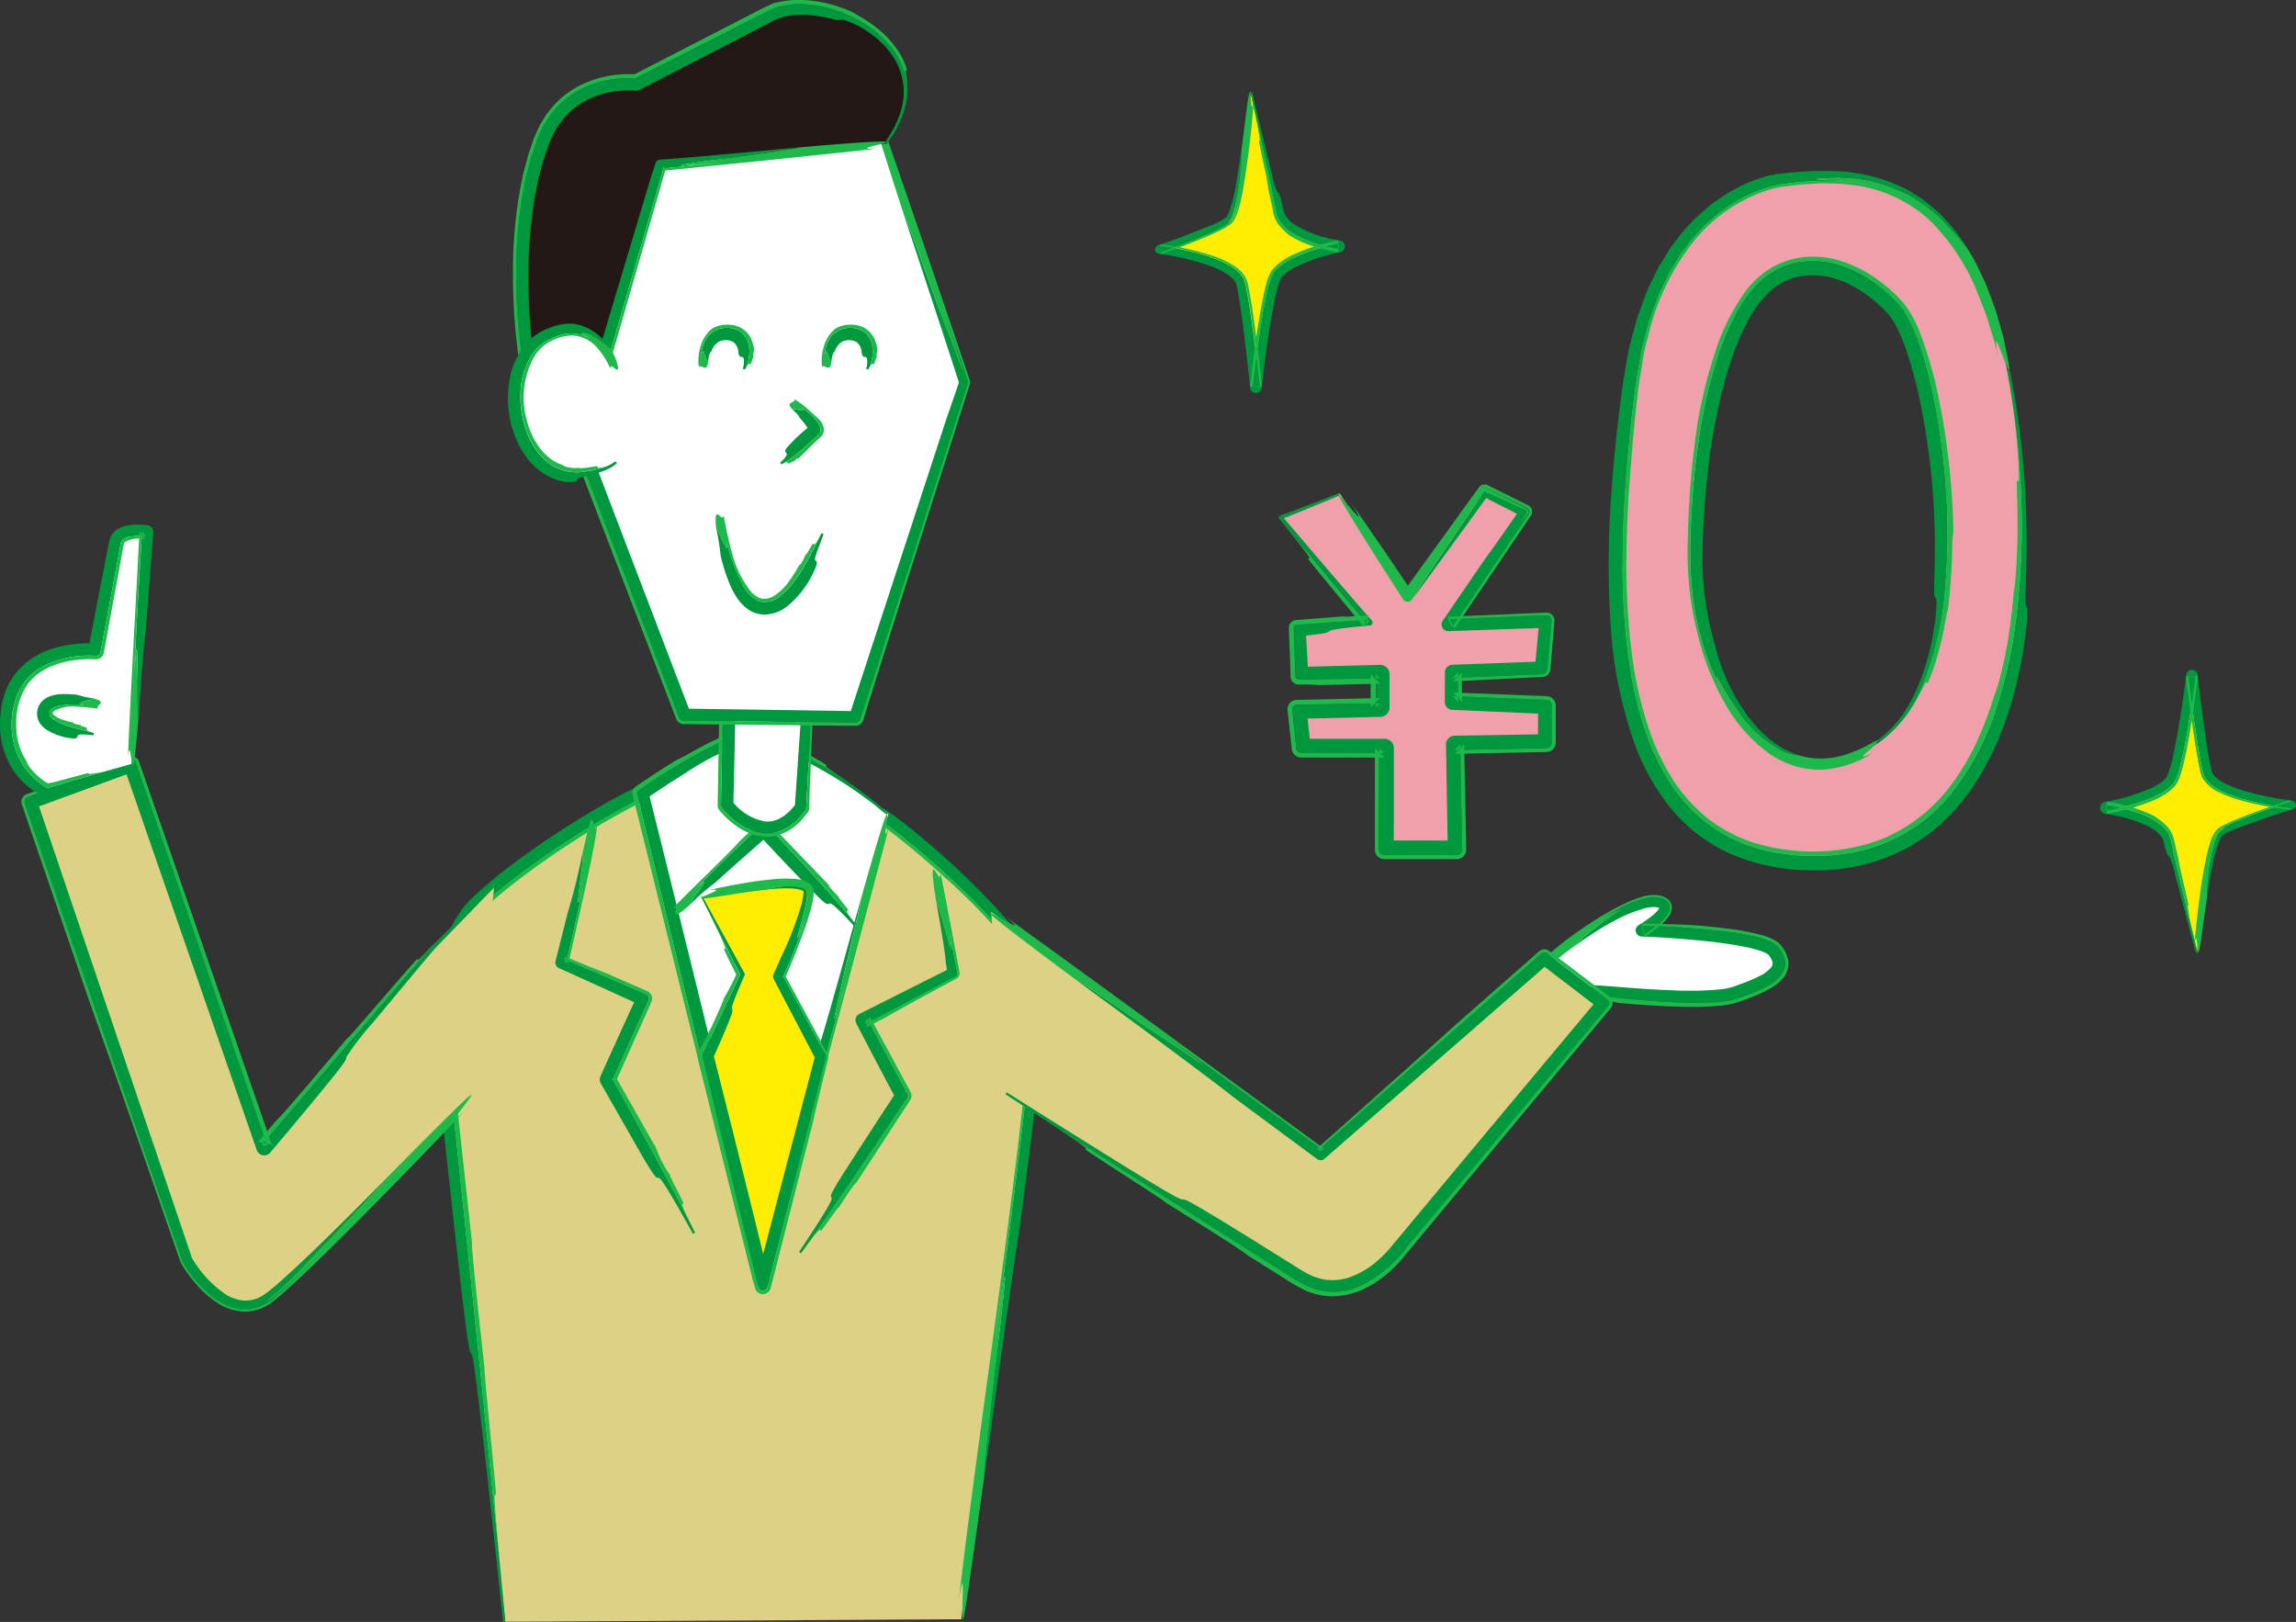 <svg xmlns="http://www.w3.org/2000/svg" width="220.667" height="155.875"><rect width="100%" height="100%" fill="#333333" stroke="none"/><defs><clipPath id="a"><path fill="none" d="M0 0h220.667v155.875H0z"/></clipPath></defs><g clip-path="url(#a)"><path fill="#feed00" d="M120.227 8.941s-.878 10.536-2.049 12.1c-.639.853-6.731 2.927-6.731 2.927s7.3.878 7.884 3.305 1.389 9.942 1.389 9.942 1.036-9.624 1.966-10.866c1.345-1.8 6.027-2.675 6.027-2.675s-5.387-.773-5.853-3.317-2.634-11.413-2.634-11.413"/><path fill="#00983e" d="M119.343 14.211a28.964 28.964 0 0 1-.537 5.183 8.421 8.421 0 0 1-.374 1.39 1.692 1.692 0 0 1-.387.6c-.013.019.015.019.095-.034a1.043 1.043 0 0 0 .33-.377 7.124 7.124 0 0 0 .688-2.059 15.83 15.83 0 0 1-.266 1.107 4.65 4.65 0 0 1-.468 1.141 1.694 1.694 0 0 1-.254.269l-.263.182a8.215 8.215 0 0 1-.534.306c-.36.187-.727.36-1.1.525-1.494.658-3.072 1.249-4.721 1.83l-.066-.633a27.017 27.017 0 0 1 4.528.958 10.656 10.656 0 0 1 2.225.952 4.027 4.027 0 0 1 1 .818 2.1 2.1 0 0 1 .363.606 4.648 4.648 0 0 1 .161.629c.6 3.162.939 6.372 1.3 9.571h-.69q.262-2.322.595-4.6c.226-1.521.463-3.024.8-4.5.083-.369.184-.736.3-1.1a3.4 3.4 0 0 1 .228-.562 1.931 1.931 0 0 1 .168-.28l.2-.228a6.143 6.143 0 0 1 1.909-1.247 19.261 19.261 0 0 1 4.079-1.24l.011.525a15.081 15.081 0 0 1-3.127-.871 7.732 7.732 0 0 1-1.4-.721 3.918 3.918 0 0 1-1.128-1.069l-.2-.343a3.6 3.6 0 0 1-.123-.374 6.2 6.2 0 0 1-.146-.7l-.268-1.338-.532-2.492c-.683-3.15-1.244-5.612-1.534-7.077l-.013-.164a.32.32 0 0 1 .184.208l.025.1.046.188.088.369.169.708.31 1.3c.2.817.368 1.535.519 2.168l.7 2.851a7.967 7.967 0 0 0 .534 1.776c.076.1.105-.033.242.373.068.2.163.54.294 1.12a2.565 2.565 0 0 0 .113.428l.063.191c.029.065.079.128.118.2a2.424 2.424 0 0 0 .341.428 4.408 4.408 0 0 0 .551.429 11.625 11.625 0 0 0 4.289 1.476.581.581 0 0 1 .022 1.141 16.192 16.192 0 0 0-4.622 1.6 4.408 4.408 0 0 0-.84.624 1.643 1.643 0 0 0-.431.774 19.713 19.713 0 0 0-.506 2.11c-.534 2.84-.86 5.471-1.154 7.921v.006a.55.55 0 0 1-1.093-.006c-.361-3.321-.683-6.388-1.2-9.357l-.113-.539a1.148 1.148 0 0 0-.169-.36 2.624 2.624 0 0 0-.705-.655 8.7 8.7 0 0 0-1.987-.926 25.678 25.678 0 0 0-4.6-1.047h-.008a.424.424 0 0 1-.078-.822c1.492-.51 3.073-1.074 4.684-1.76.236-.087.58-.219 1.014-.427a5.108 5.108 0 0 0 .69-.38l.088-.057.056-.054.062-.051.05-.092a2.039 2.039 0 0 0 .2-.427 15.043 15.043 0 0 0 .648-2.561c.189-1.021.366-2.2.535-3.542"/><path fill="#1fb94b" d="M119.913 27.204c.364 1.685.567 3.322.794 4.98s.412 3.306.593 4.964h-1.159c.343-2.961.7-5.9 1.31-8.853.081-.369.167-.74.277-1.116a4.094 4.094 0 0 1 .519-1.214 5.749 5.749 0 0 1 1.988-1.465 19.022 19.022 0 0 1 4.372-1.4l.025 1.149a16.184 16.184 0 0 1-2.442-.589 9.462 9.462 0 0 1-2.328-1.086 8.935 8.935 0 0 1-.771-.736 3.019 3.019 0 0 1-.73-1.44c-.1-.58-.265-1.332-.483-2.3a15.579 15.579 0 0 0-.354-1.954c-.215-1.031-.463-2.168-.531-2.6l.079-.019a31.48 31.48 0 0 0-.843-4.581c.29 1.465.851 3.927 1.534 7.077l.532 2.493.269 1.337a6.205 6.205 0 0 0 .146.7 3.462 3.462 0 0 0 .123.374l.2.343a3.91 3.91 0 0 0 1.128 1.069 7.663 7.663 0 0 0 1.4.721 15.082 15.082 0 0 0 3.127.871l-.011-.526a19.292 19.292 0 0 0-4.079 1.24 6.155 6.155 0 0 0-1.91 1.247l-.2.228a1.958 1.958 0 0 0-.168.28 3.406 3.406 0 0 0-.227.561c-.117.368-.219.735-.3 1.1-.342 1.475-.579 2.979-.8 4.5s-.42 3.057-.595 4.6h.69c-.362-3.2-.705-6.408-1.3-9.571a4.634 4.634 0 0 0-.16-.629 2.111 2.111 0 0 0-.363-.607 4.027 4.027 0 0 0-1-.818 10.656 10.656 0 0 0-2.225-.952 27.017 27.017 0 0 0-4.528-.958l.066.633c1.648-.582 3.226-1.173 4.721-1.83.373-.165.74-.338 1.1-.525.181-.1.358-.2.534-.306l.263-.182a1.692 1.692 0 0 0 .254-.268 4.632 4.632 0 0 0 .468-1.142c.1-.373.2-.742.266-1.107a7.085 7.085 0 0 1-.717 2.077 1.038 1.038 0 0 1-.329.377c-.08.054-.108.054-.095.034a1.686 1.686 0 0 0 .386-.6 8.369 8.369 0 0 0 .374-1.389 28.975 28.975 0 0 0 .537-5.184c.34-2.591.5-4 .613-4.7.029-.174.053-.3.075-.4l.016-.063a.461.461 0 0 1 .039-.12.256.256 0 0 1 .114-.114c.036-.009.027 0 .007.047a.319.319 0 0 0-.035.222c.089.512.1 1.982.329.573a87.632 87.632 0 0 1-1.071 8.782c-.087.417-.166.835-.282 1.26a6.3 6.3 0 0 1-.454 1.3 1.936 1.936 0 0 1-.211.344 1.771 1.771 0 0 1-.325.285 5.978 5.978 0 0 1-.6.366c-.4.208-.8.4-1.195.573-1.6.7-3.205 1.294-4.759 1.847l-.1-.932a26.793 26.793 0 0 1 4.976 1.079 9.456 9.456 0 0 1 2.06.938 3.8 3.8 0 0 1 .849.708 2.362 2.362 0 0 1 .524.993"/><path fill="#feed00" d="M211.172 91.463s.907-9.891 2.116-11.356c.661-.8 6.953-2.747 6.953-2.747s-7.545-.824-8.144-3.1-1.435-9.334-1.435-9.334-1.071 9.035-2.031 10.2c-1.389 1.686-6.227 2.51-6.227 2.51s5.566.726 6.047 3.114 2.721 10.715 2.721 10.715"/><path fill="#00983e" d="M212.098 86.356a24.306 24.306 0 0 1 .637-5.017 4.152 4.152 0 0 1 .5-1.316 2.065 2.065 0 0 1 .354-.309c.09-.071.148-.116.163-.134s-.108-.011-.489.253a4.052 4.052 0 0 0-.9 1.957 9.54 9.54 0 0 1 .321-1.069 2.736 2.736 0 0 1 .248-.546 1.865 1.865 0 0 1 .179-.272 1.767 1.767 0 0 1 .268-.223 13.308 13.308 0 0 1 2.137-1.009 77.265 77.265 0 0 1 4.632-1.624l.061.636a30.662 30.662 0 0 1-4.433-.831 13.113 13.113 0 0 1-2.21-.793 5.32 5.32 0 0 1-1.05-.649 2.127 2.127 0 0 1-.769-1.117c-.371-1.549-.584-3.093-.818-4.653s-.425-3.118-.609-4.678h.688q-.28 2.253-.636 4.464c-.241 1.473-.5 2.928-.877 4.354a9.166 9.166 0 0 1-.361 1.07 2.065 2.065 0 0 1-.329.536 3.1 3.1 0 0 1-.433.4 7.774 7.774 0 0 1-1.935 1.036 21.844 21.844 0 0 1-3.987 1.074l-.01-.526a17.031 17.031 0 0 1 3.044.753 6.429 6.429 0 0 1 2.581 1.507 2.718 2.718 0 0 1 .433.618 4.157 4.157 0 0 1 .2.7c.087.438.183.869.278 1.288l.562 2.4c.725 3.033 1.322 5.4 1.633 6.816l.014.163a.311.311 0 0 1-.188-.2l-.025-.095-.048-.182-.094-.356-.18-.684-.33-1.255-.551-2.093-.737-2.754a7.644 7.644 0 0 0-.556-1.713c-.077-.1-.106.034-.246-.358-.07-.2-.168-.53-.3-1.083-.08-.369-.482-.891-1.385-1.386a13.836 13.836 0 0 0-4.212-1.246.581.581 0 0 1-.022-1.144 18.868 18.868 0 0 0 4.573-1.394 5.387 5.387 0 0 0 .892-.543 2.1 2.1 0 0 0 .345-.309.391.391 0 0 0 .109-.152.754.754 0 0 0 .087-.168 12.415 12.415 0 0 0 .563-1.983c.582-2.734.925-5.287 1.24-7.656v-.009a.55.55 0 0 1 1.092.009c.187 1.623.381 3.177.587 4.689s.416 3 .731 4.408a1.117 1.117 0 0 0 .135.392 1.525 1.525 0 0 0 .265.327 3.772 3.772 0 0 0 .818.56 11.255 11.255 0 0 0 2.018.788 29.485 29.485 0 0 0 4.525.915h.008a.424.424 0 0 1 .071.826 77.777 77.777 0 0 0-4.6 1.557c-.235.073-.572.191-1.011.367-.217.092-.464.194-.72.324a4.04 4.04 0 0 0-.375.214c-.038.04-.085.062-.127.111l-.114.188a10.049 10.049 0 0 0-.741 2.406q-.316 1.476-.586 3.425"/><path fill="#1fb94b" d="M211.71 74.828a1.99 1.99 0 0 1-.169-.405l-.078-.316c-.053-.209-.091-.411-.134-.616a36.001 36.001 0 0 1-.225-1.218 93.197 93.197 0 0 1-.379-2.427 203.4 203.4 0 0 1-.641-4.856h1.157c-.176 1.438-.373 2.864-.6 4.294s-.465 2.853-.823 4.287a11.211 11.211 0 0 1-.323 1.091 3.163 3.163 0 0 1-.269.594 2.156 2.156 0 0 1-.437.535 6.8 6.8 0 0 1-2.019 1.208 21.749 21.749 0 0 1-4.27 1.208l-.022-1.152a14.7 14.7 0 0 1 4.613 1.389c.056.043.119.1.24.186a5.887 5.887 0 0 1 .567.432 3.025 3.025 0 0 1 .931 1.253 8.045 8.045 0 0 1 .261 1.039c.088.368.186.782.3 1.247-.093 0 .794 3.569.95 4.4l-.079.02a29.634 29.634 0 0 0 .912 4.431c-.312-1.412-.908-3.782-1.634-6.816l-.562-2.4c-.1-.42-.192-.85-.279-1.288a4.092 4.092 0 0 0-.2-.7 2.733 2.733 0 0 0-.432-.618 6.427 6.427 0 0 0-2.581-1.507 16.986 16.986 0 0 0-3.044-.754l.01.527a21.856 21.856 0 0 0 3.987-1.074 7.783 7.783 0 0 0 1.935-1.036 3.133 3.133 0 0 0 .432-.4 2.039 2.039 0 0 0 .329-.536 9.079 9.079 0 0 0 .361-1.07c.375-1.427.636-2.882.877-4.355s.449-2.961.636-4.463h-.688q.277 2.339.609 4.678c.233 1.559.446 3.1.818 4.653a2.126 2.126 0 0 0 .768 1.117 5.334 5.334 0 0 0 1.051.649 13.124 13.124 0 0 0 2.21.793 30.819 30.819 0 0 0 4.433.831l-.061-.636a76.57 76.57 0 0 0-4.632 1.624 13.283 13.283 0 0 0-2.137 1.009 1.836 1.836 0 0 0-.269.223 1.9 1.9 0 0 0-.178.272 2.722 2.722 0 0 0-.248.546 9.55 9.55 0 0 0-.322 1.069 4.062 4.062 0 0 1 .9-1.958c.381-.263.518-.285.49-.253a2.109 2.109 0 0 1-.163.134 2.084 2.084 0 0 0-.354.309 4.151 4.151 0 0 0-.5 1.316 24.325 24.325 0 0 0-.636 5.017c-.364 2.51-.529 3.882-.651 4.556a5.765 5.765 0 0 1-.077.384 1.254 1.254 0 0 1-.052.173.249.249 0 0 1-.116.116c-.038.009-.028-.005-.008-.047a.305.305 0 0 0 .035-.217c-.086-.5-.083-1.927-.325-.561.1-1.14.232-2.462.413-3.9s.4-3 .76-4.612c.091-.4.194-.81.323-1.221a3.5 3.5 0 0 1 .639-1.277l.173-.15c.053-.038.1-.065.152-.1a3.344 3.344 0 0 1 .3-.175c.2-.1.393-.2.588-.288.391-.181.784-.34 1.177-.5 1.574-.616 3.15-1.147 4.672-1.639l.09.937a30.992 30.992 0 0 1-4.852-.923 12.066 12.066 0 0 1-2.036-.76 3.643 3.643 0 0 1-1.591-1.325"/><path fill="#fff" d="M148.285 93.851a2.965 2.965 0 0 1 .929-1.787c1.936-1.786 7.9-5.746 9.964-5.43 2.589.4-1.394 2.788-1.394 2.788s11.445.286 12.761 1.9c1.793 2.19-1.012 3.282-3.8 4.278s-13.343-.2-13.343-.2l-1.991 2.389-3.386-1.991Z"/><path fill="#00983e" d="M151.209 91.011a16.9 16.9 0 0 1 3.242-2.651c.736-.516 1.34-.891 1.383-.972s-.5.1-1.924.92a26.172 26.172 0 0 1 2.027-1.135 10.157 10.157 0 0 1 2.359-.89 2.753 2.753 0 0 1 .716-.066 2.2 2.2 0 0 1 .742.13 1.335 1.335 0 0 1 .406.224.85.85 0 0 1 .306.53 1.274 1.274 0 0 1-.289.906 5.444 5.444 0 0 1-1.021 1 12.719 12.719 0 0 1-1.142.8l-.22-.835a80.106 80.106 0 0 1 8.773.651c.745.109 1.491.237 2.24.423a8.13 8.13 0 0 1 1.128.355 3.221 3.221 0 0 1 .575.291 1.681 1.681 0 0 1 .514.5 2.6 2.6 0 0 1 .53 1.229 1.845 1.845 0 0 1-.433 1.353 3.626 3.626 0 0 1-.952.811 8.4 8.4 0 0 1-1.023.539c-.688.312-1.38.56-2.061.8a8.131 8.131 0 0 1-2.2.4 37.228 37.228 0 0 1-4.161-.006 97.817 97.817 0 0 1-7.349-.66l.233-.093-2.039 2.35-.006.008a.2.2 0 0 1-.253.038l-3.33-2.084h-.006a.089.089 0 0 1-.04-.091l.343-1.932.217.029-.27 1.942-.095-.2c1.55.918 2.635 1.544 3.4 1.969l-.284.049c2.173-2.742.331-.942 1.627-2.693a.62.62 0 0 1 .524-.25h.09c.442.021 1.146.074 2.189.157 1.857.156 3.594.264 5.22.319a31.764 31.764 0 0 0 4.518-.1l.492-.073c.164-.023.29-.073.435-.105a3.854 3.854 0 0 0 .467-.15l.482-.175a16.561 16.561 0 0 0 1.768-.746 3.266 3.266 0 0 0 1.2-.9.687.687 0 0 0 .109-.4 1.463 1.463 0 0 0-.22-.52l-.1-.144c-.032-.048-.072-.108-.08-.1a.764.764 0 0 0-.182-.129 4.005 4.005 0 0 0-.675-.28 13.414 13.414 0 0 0-1.572-.391 41.593 41.593 0 0 0-3.22-.475 94.56 94.56 0 0 0-6.541-.486h-.01a.587.587 0 0 1-.277-1.09 11.581 11.581 0 0 0 1.143-.78 5.839 5.839 0 0 0 .514-.447 1.707 1.707 0 0 0 .34-.434c.023-.052.007-.052.022.006s.063.063 0 .032a1.155 1.155 0 0 0-.525-.121 3.77 3.77 0 0 0-1.378.282c-.74.176-2.9 1.008-6.39 3.554"/><path fill="#1fb94b" d="M162.878 88.921c1.1.087 2.193.194 3.293.339a22.05 22.05 0 0 1 3.334.657 6 6 0 0 1 .881.345 3.054 3.054 0 0 1 .479.293 3.269 3.269 0 0 1 .262.25c.065.077.1.138.155.209a3.079 3.079 0 0 1 .5.952 1.951 1.951 0 0 1 .1.614 2.192 2.192 0 0 1-.013.325q-.035.16-.079.318a2.427 2.427 0 0 1-.263.563 4.372 4.372 0 0 1-.353.432 4.829 4.829 0 0 1-.773.617 10.067 10.067 0 0 1-1.577.8c-.525.223-1.048.416-1.566.6a8.245 8.245 0 0 1-.883.26c-.3.063-.588.095-.882.142a29.142 29.142 0 0 1-3.366.122c-2.213-.033-4.4-.183-6.587-.375a10.193 10.193 0 0 0-2.206-.33l.586-.235-.978 1.178a8.062 8.062 0 0 0-1.1 1.139l-.026.029a.527.527 0 0 1-.676.093c-.716-.456-1.518-.96-1.8-1.177l.055-.094c.134-.034-.485-.482-1.417-1.1l-.01-.006a.1.1 0 0 1-.042-.1c.1-.553.228-1.239.355-1.931-.09.5-.2 1.151-.343 1.933a.088.088 0 0 0 .04.091h.006l3.33 2.084a.2.2 0 0 0 .253-.038l.006-.007 2.039-2.351-.233.093c2.2.276 4.674.527 7.349.66a36.964 36.964 0 0 0 4.161.006 8.131 8.131 0 0 0 2.2-.4c.681-.24 1.372-.49 2.061-.8a8.376 8.376 0 0 0 1.024-.539 3.623 3.623 0 0 0 .951-.811 1.845 1.845 0 0 0 .433-1.352 2.6 2.6 0 0 0-.53-1.229 1.683 1.683 0 0 0-.514-.5 3.3 3.3 0 0 0-.575-.291 8.2 8.2 0 0 0-1.128-.355 23.076 23.076 0 0 0-2.24-.423 80.1 80.1 0 0 0-8.773-.65l.22.834a12.609 12.609 0 0 0 1.142-.8 5.441 5.441 0 0 0 1.021-1 1.274 1.274 0 0 0 .289-.907.85.85 0 0 0-.306-.53 1.358 1.358 0 0 0-.406-.224 2.189 2.189 0 0 0-.742-.129 2.754 2.754 0 0 0-.716.065 10.156 10.156 0 0 0-2.359.89c-.721.353-1.386.749-2.027 1.135 1.423-.818 1.97-1 1.924-.92s-.647.456-1.383.973a16.912 16.912 0 0 0-3.242 2.65 22.1 22.1 0 0 0-1.893 1.485 3.166 3.166 0 0 0-.65.976c-.19.476-.24.484-.306.269a3.014 3.014 0 0 1-.007-.857c.027-.224-.072-.307-.368.286a3.384 3.384 0 0 1 .414-.877 3.761 3.761 0 0 1 .682-.76c.482-.441 1.01-.865 1.575-1.29a37.276 37.276 0 0 1 3.772-2.5 21.361 21.361 0 0 1 2.154-1.1c.184-.087.381-.159.577-.233a5.115 5.115 0 0 1 .6-.2 3.828 3.828 0 0 1 .647-.149 3.132 3.132 0 0 1 .346-.047l.388.007a2.346 2.346 0 0 1 .738.16 1.415 1.415 0 0 1 .428.251 1.068 1.068 0 0 1 .353.587 1.389 1.389 0 0 1-.245 1 3.5 3.5 0 0 1-.44.538 10.812 10.812 0 0 1-1.848 1.435l-.327-1.239c2.012.032 3.766.109 5.078.165"/><path fill="#dcd185" d="M92.395 155.619c1.65-14.91 8.568-58.324 7.217-61.857-2.148-5.618-14.489-15.572-15.289-15.572-11.174 0-16.016-4.151-16.016-4.151-4.408-.2-17.566 8.092-22.563 12.955-3.938 3.833-3.244 13.272-3.244 13.272l6.059 55.588"/><path fill="#00983e" d="M94.619 141.762c-.2.514.783-7.808 1.434-13.63s.966-9.142-.509 1.377c.7-5.248 1.443-10.865 2.172-16.756.362-2.946.72-5.96 1.036-9.031q.24-2.3.419-4.646a31.728 31.728 0 0 0 .1-4.657 3.312 3.312 0 0 0-.087-.482l-.219-.517c-.169-.343-.35-.681-.552-1.014a21.834 21.834 0 0 0-1.349-1.935 43.955 43.955 0 0 0-3.19-3.6 79.774 79.774 0 0 0-7.276-6.549c-.642-.5-1.3-1.011-1.961-1.442-.083-.057-.162-.1-.242-.147-.041-.025-.069-.034-.1-.053-.011 0-.046-.024-.036-.018a.068.068 0 0 0 .023.008.783.783 0 0 0 .043-.226 1.084 1.084 0 0 0 0-.132c0 .7-.012.2-.018.352h-.275l-.314-.008-1.258-.029a38.159 38.159 0 0 1-5.015-.544 29.291 29.291 0 0 1-4.895-1.3 17.07 17.07 0 0 1-4.545-2.381l.28.111a10.542 10.542 0 0 0-3.654.878 38.739 38.739 0 0 0-3.554 1.626 76.438 76.438 0 0 0-6.735 3.947 73.338 73.338 0 0 0-6.231 4.512c-.49.4-.973.81-1.436 1.233-.233.209-.463.425-.68.641l-.59.669a10.857 10.857 0 0 0-1.58 3.249 25.392 25.392 0 0 0-.987 7.191c-.006.6 0 1.211.037 1.78q.1.9.189 1.79l.373 3.535 1.409 13.427c1.778 17.055 3.134 30.446 3.723 36.872l-.217.024c-4.694-44.034-1.818-12.315-4.519-36.4l-1.944-17.655c-.063-.69-.179-1.355-.192-2.092-.026-.7-.027-1.39-.005-2.075a30.587 30.587 0 0 1 .373-4.04 17.743 17.743 0 0 1 1.039-3.855 9.824 9.824 0 0 1 2.16-3.376 51.56 51.56 0 0 1 5.615-4.525q2.84-2.016 5.665-3.7a61.844 61.844 0 0 1 5.676-3.047 29.5 29.5 0 0 1 2.917-1.188 9.495 9.495 0 0 1 3.2-.612.665.665 0 0 1 .406.146l.038.03a11.132 11.132 0 0 0 1.579 1.011 18.005 18.005 0 0 0 1.744.83 26.6 26.6 0 0 0 3.642 1.195 35.911 35.911 0 0 0 7.457.963l.93.025H84.307a1.276 1.276 0 0 1 .164.021 1.387 1.387 0 0 1 .191.051c.05.019.057.026.088.039l.15.074c.167.094.315.186.453.278.554.369 1.056.752 1.559 1.142a70.97 70.97 0 0 1 2.909 2.411 77.542 77.542 0 0 1 5.44 5.2c.863.921 1.7 1.873 2.5 2.883a18.443 18.443 0 0 1 2.135 3.293 4.379 4.379 0 0 1 .371 1.026 3.067 3.067 0 0 1 .071.547c.012.172.035.351.032.514.018.669 0 1.324-.029 1.98a92.944 92.944 0 0 1-.292 3.939c-.5 5.28-1.214 10.755-1.993 16.633-.426 2.653-1.488 10.1-3.433 24.217"/><path fill="#1fb94b" d="M90.961 84.464a77.305 77.305 0 0 0-4.89-4.172c-.42-.327-.846-.646-1.27-.94a6.9 6.9 0 0 0-.6-.38l-.047-.024-.011-.006h.01l.023-.033a.958.958 0 0 0 .153-.478v-.129c0-.168 0 1.271-.005.663h-.152l-.413-.009c-.551-.016-1.1-.018-1.653-.046l-1.651-.116a33.26 33.26 0 0 1-6.527-1.235 25.657 25.657 0 0 1-3.139-1.174c-.51-.237-1.014-.49-1.508-.773a11.375 11.375 0 0 1-1.471-.981l.47.186a5.772 5.772 0 0 0-1.611.229 15.7 15.7 0 0 0-1.688.547 35.11 35.11 0 0 0-3.324 1.486 72.556 72.556 0 0 0-6.391 3.675 79.07 79.07 0 0 0-6.022 4.251c-.963.756-1.9 1.541-2.775 2.37a8.233 8.233 0 0 0-1.867 2.812 15.753 15.753 0 0 0-.956 3.415 27.41 27.41 0 0 0-.386 3.6 23.388 23.388 0 0 0 .08 3.615l.4 3.7 1.614 14.807c.009.7.068 1.815 1.217 12.174a1.584 1.584 0 0 0 .008.418l.093 1.143.347 3.64c.27 2.754.575 5.8.655 6.939l-.108.011c-.2-.48.386 5.764 1 12.2-.589-6.426-1.945-19.817-3.724-36.872l-1.408-13.427-.373-3.535-.189-1.79a26.718 26.718 0 0 1-.037-1.78 25.412 25.412 0 0 1 .987-7.191 10.868 10.868 0 0 1 1.579-3.249l.591-.669c.217-.217.447-.433.68-.641.464-.423.947-.83 1.436-1.233a73.38 73.38 0 0 1 6.238-4.508 76.372 76.372 0 0 1 6.734-3.947 38.761 38.761 0 0 1 3.555-1.627 10.539 10.539 0 0 1 3.653-.878l-.28-.111a17.062 17.062 0 0 0 4.545 2.381 29.289 29.289 0 0 0 4.894 1.3 38.18 38.18 0 0 0 5.015.544l1.257.029.314.008H84.308c.006-.157.014.352.018-.352a1.206 1.206 0 0 1 0 .132.78.78 0 0 1-.043.226.065.065 0 0 1-.023-.008l.035.018c.035.019.062.027.1.053.08.05.158.091.242.147.663.431 1.319.939 1.961 1.442a79.769 79.769 0 0 1 7.276 6.549 43.87 43.87 0 0 1 3.19 3.6 21.673 21.673 0 0 1 1.349 1.935c.2.332.383.671.552 1.013l.219.517a3.252 3.252 0 0 1 .088.482 31.733 31.733 0 0 1-.1 4.657c-.117 1.56-.26 3.11-.419 4.646a451.956 451.956 0 0 1-1.036 9.031c-.729 5.891-1.476 11.509-2.172 16.756 1.475-10.519 1.151-7.2.509-1.377s-1.628 14.143-1.434 13.63c-1.913 13.632-2.068 14.8-2.123 13.469-.031-1.333.248-5.165-.337-1.472 1.063-9.456 3.127-23.574 4.9-37.386.441-3.453.867-6.886 1.232-10.221s.7-6.58.8-9.613c0-.376.025-.756.01-1.116l-.012-.542-.046-.505c-.021-.162-.054-.247-.08-.386l-.2-.463c-.154-.3-.309-.606-.49-.9a24.146 24.146 0 0 0-2.4-3.219 59.722 59.722 0 0 0-4.91-4.945"/><path fill="#fff" d="m85.382 78.204-12.271 44.658-11.555-46.645s6.744-4.7 9.366-5.227 10.2 3.484 14.461 7.215"/><path fill="#00983e" d="M82.673 86.615c.2-.341-.991 4.582-1.792 8.049s-1.212 5.456.548-.883a3376.67 3376.67 0 0 1-7.867 29.2.468.468 0 0 1-.907-.011 6605.085 6605.085 0 0 1-11.426-46.677v-.009a.327.327 0 0 1 .136-.347 59.013 59.013 0 0 1 7.761-4.586 6.734 6.734 0 0 1 2.03-.635 5.927 5.927 0 0 1 2.028.271 21.8 21.8 0 0 1 3.453 1.357 38.43 38.43 0 0 1 8.758 5.853l-.209.063c-.32-.232-.579-.449-.884-.7s-.619-.492-.925-.716c-.608-.454-1.2-.861-1.758-1.239a45.999 45.999 0 0 0-3.07-1.853 28.046 28.046 0 0 0-4.287-1.94c-2.1-.7-2.664-.49-2.818-.46-.154.094.014.125-.524.276a27.4 27.4 0 0 0-5.09 2.7 87.796 87.796 0 0 0-3.832 2.509l.306-.813c5.259 21.059 8.334 33.811 11.438 46.674l-1.248-.016 6.078-21.634c.523-1.582 1.79-6.024 4.107-14.441"/><path fill="#1fb94b" d="M73.862 123.058v.009a.777.777 0 0 1-1.5-.019L60.806 76.403a.772.772 0 0 1 .311-.819 88.307 88.307 0 0 1 3.915-2.55 14 14 0 0 0 1.368-.714c.459-.248 1.076-.6 1.974-1.04.225-.11.464-.23.734-.344s.553-.24.877-.354a4.1 4.1 0 0 1 .521-.162l.283-.075.327-.034.338-.027c.109 0 .211.013.32.02a4.61 4.61 0 0 1 .65.075c-.006.013.09.044.265.09a7.445 7.445 0 0 1 .721.205 19.9 19.9 0 0 1 2.175.818 28.992 28.992 0 0 1 3.85 2.031l-.054.094c-.35-.017 3.047 1.9 6.017 4.589a38.412 38.412 0 0 0-8.757-5.853 21.879 21.879 0 0 0-3.453-1.357 5.923 5.923 0 0 0-2.028-.271 6.725 6.725 0 0 0-2.03.636 58.948 58.948 0 0 0-7.761 4.586.326.326 0 0 0-.136.346v.009c3.3 13.715 7.451 30.694 11.426 46.677a.469.469 0 0 0 .907.011 3459.309 3459.309 0 0 0 7.868-29.2c-1.76 6.338-1.35 4.346-.549.883s2-8.39 1.792-8.049c2.3-8.138 2.636-8.893 2.589-8.159s-.478 2.965.254.7c-2.923 11.3-9.136 34.083-11.654 43.9"/><path fill="#00983e" d="M66.384 86.883c-.26-.083 2.552-3.356.588-1.6 1.7-1.735 3.9-3.848 6.141-5.92a.466.466 0 0 1 .653.02c3.811 3.994 7.488 8.09 8.485 9.46l-.157.151c-3.737-4.026-1.411-.782-3.551-2.894a199.838 199.838 0 0 1-5.628-5.9l1 .026c-1.762 1.568-3.279 2.872-5.247 4.663a17.5 17.5 0 0 0-2.29 1.992"/><path fill="#1fb94b" d="m71.103 80.822 1.8-1.682a.777.777 0 0 1 1.09.028l5.657 5.869c.012.108.063.251.974 1.169-.083.072.759.975.892 1.241l-.079.076c-.152.06.323.683.817 1.321-1-1.37-4.673-5.465-8.485-9.46a.466.466 0 0 0-.653-.02c-2.239 2.072-4.446 4.185-6.141 5.92 1.964-1.757-.847 1.515-.588 1.6-2.55 2.274-.849-.046-1.7.4 1.613-1.725 5.07-4.942 6.423-6.457"/><path fill="#feed00" d="M67.368 86.151s10.29-2.365 10.29-.448-2.817 8.156-2.817 8.156l4.089 7.7-5.612 22.032-5.508-22.136 3.546-7.811Z"/><path fill="#00983e" d="M73.761 85.489a5.669 5.669 0 0 1 1.994-.318 5.915 5.915 0 0 1 .978.026c.32.044.709.133.813.411a3.49 3.49 0 0 1-.059 1.055c-.062.356-.137.7-.217 1.031-.325 1.309-.651 2.32-.636 2.443.005.06.1-.1.288-.566a21.059 21.059 0 0 0 .833-2.432 50.833 50.833 0 0 1-2.543 6.889l-.012-.359 4.13 7.676a.448.448 0 0 1 .04.32c-1.782 7.1-3.721 14.7-5.615 22.032a.451.451 0 0 1-.874-.005c-1.959-7.983-3.826-15.7-5.366-22.172v-.006a.291.291 0 0 1 .02-.192l3.643-7.767.005.175c-1.762-3.439-3.047-6.055-3.823-7.588l.2.091 3.991 7.3a.212.212 0 0 1 .009.187v.006c-2.807 6.419.655-.287-2.965 7.831l-.091.2.045-.5a2913.35 2913.35 0 0 1 5.506 22.136h-1.463l5.766-21.993.051.426-4.043-7.722a.549.549 0 0 1-.017-.473v-.005l.672-1.532a34.224 34.224 0 0 0 1.4-3.313c.154-.426.319-.893.47-1.4a7.457 7.457 0 0 0 .343-1.613c.014-.095-.011-.073 0-.087-.02 0 .01-.012-.029-.032a.192.192 0 0 1-.033-.033l-.069-.034a.792.792 0 0 0-.167-.066 3.964 3.964 0 0 0-.926-.136 15.768 15.768 0 0 0-2.245.1"/><path fill="#1fb94b" d="m78.088 108.01-4.017 15.771a.777.777 0 0 1-1.507 0l-5.508-22.136a.776.776 0 0 1 .047-.509l.092-.2a39.4 39.4 0 0 0 2.424-5.073 23.25 23.25 0 0 0 1.245-2.439l.015.478c-.559-1.106-1.12-2.246-1.308-2.7l.107-.02c.25.172-1.009-2.453-2.319-5.03.776 1.533 2.061 4.149 3.823 7.588l-.005-.175-3.643 7.767a.29.29 0 0 0-.02.193v.007c1.54 6.472 3.406 14.188 5.366 22.172a.451.451 0 0 0 .874.006 3426.942 3426.942 0 0 0 5.614-22.032.449.449 0 0 0-.04-.321l-4.129-7.676.011.359a50.837 50.837 0 0 0 2.543-6.889 20.955 20.955 0 0 1-.833 2.432c-.19.467-.283.626-.288.566-.016-.122.311-1.134.635-2.443.08-.328.155-.674.217-1.031a3.5 3.5 0 0 0 .058-1.054c-.1-.279-.493-.367-.812-.411a5.92 5.92 0 0 0-.979-.026 5.673 5.673 0 0 0-1.994.318c-1.552.153-2.751.352-3.665.493s-1.546.248-1.968.3a6.515 6.515 0 0 1-.483.051h-.2a.133.133 0 0 0 .054-.038c.053-.09.009-.064.008-.07a.027.027 0 0 1-.011-.013.114.114 0 0 1-.04.04.05.05 0 0 1-.031.008l.013-.011.033-.024c.025-.017.055-.035.09-.054.552-.306 2.249-.848.534-.632a60.52 60.52 0 0 1 3.859-.755 34.582 34.582 0 0 1 2.232-.286 11.8 11.8 0 0 1 2.465-.019 3.125 3.125 0 0 1 .706.165 1.7 1.7 0 0 1 .4.208 2.7 2.7 0 0 1 .207.184 1.85 1.85 0 0 1 .172.279 1.3 1.3 0 0 1 .074.323.482.482 0 0 1 0 .123l-.006.091c-.009.12-.015.245-.029.362-.041.218-.069.449-.124.657a23.58 23.58 0 0 1-.746 2.471 74.052 74.052 0 0 1-1.909 4.774l-.017-.538 4.148 7.666a.66.66 0 0 1 .062.472v.013c-.6 2.457-1.118 4.622-1.5 6.286"/><path fill="#00983e" d="M55.974 82.016c.315-.2-1.131 8.132.094 3.089a275.751 275.751 0 0 1-1.669 7.505l-.256-.516 7.943 3.441a.466.466 0 0 1 .245.612v.009l-3.52 7.759-.018-.375c3.765 6.795 6.934 12.69 8 14.928l-.19.108c-5.245-9.455-1.91-2.408-4.9-7.517l-3.954-6.93a.779.779 0 0 1-.034-.7 742.893 742.893 0 0 1 3.534-7.754l.364.939-7.885-3.576h-.011a.58.58 0 0 1-.323-.669l1.143-4.56a56.42 56.42 0 0 0 1.435-5.788"/><path fill="#1fb94b" d="m58.179 93.495 4.03 1.757a.777.777 0 0 1 .4 1.023v.006l-3.473 7.781-.034-.7 3.938 6.939a11.2 11.2 0 0 0 1.379 2.654c-.1.044 1.08 2.168 1.279 2.7l-.095.054c-.191-.031.486 1.345 1.189 2.761-1.069-2.238-4.238-8.133-8-14.928l.018.376 3.521-7.76a.466.466 0 0 0-.232-.617h-.009L54.147 92.1l.256.516a291.73 291.73 0 0 0 1.669-7.505c-1.225 5.043.221-3.293-.093-3.089.376-1.635.583-2.514.712-2.939.1-.4.188-.4.26-.243.162.327.176 1.315.464.41-.219 1.722-.7 3.96-1.218 6.351l-1.583 7.066-.38-.766c1.562.65 2.935 1.21 3.951 1.6"/><path fill="#00983e" d="M90.016 86.85c.191-.288 2.046 7.61 1.248 2.7l.753 3.9a.4.4 0 0 1-.2.429l-.012.006a696.382 696.382 0 0 1-8.682 4.589l.2-.642c1.3 2.431 2.618 4.9 3.888 7.272a.428.428 0 0 1-.021.439c-4.536 6.831-8.653 12.849-10.211 14.894l-.183-.12c5.75-8.632 1.194-2.7 4.23-7.494 2-3.117 3.68-5.7 5.156-7.937l-.032.786a715.908 715.908 0 0 1-3.844-7.3l-.009-.018a.673.673 0 0 1 .286-.907h.009l8.772-4.415-.285.577-.182-1.1c-.025-.634-.286-2.375-.877-5.661"/><path fill="#1fb94b" d="m85.33 97.663-2.068 1.077.324-1.058 3.921 7.255a.778.778 0 0 1-.033.794l-5.167 7.93c-.145.1-.34.285-1.657 2.342-.086-.069-1.376 1.872-1.743 2.273l-.091-.06c-.063-.181-.94 1-1.84 2.222 1.558-2.045 5.675-8.063 10.211-14.894a.427.427 0 0 0 .021-.438v-.005l-3.888-7.272-.2.642c3.034-1.58 6-3.146 8.681-4.589l.012-.006a.4.4 0 0 0 .2-.429l-.753-3.9c.8 4.912-1.056-2.986-1.248-2.7-1.028-6.368.413-1.2.371-2.968.5 2.375 1.182 6.065 1.83 9.528a.6.6 0 0 1-.307.642l-.014.008c-2.6 1.4-5.062 2.727-6.566 3.6"/><path fill="#fff" d="M78.345 54.193 77.02 77.64c-3.465 4.649-7.265-.253-7.265-.253l.4-23.895Z"/><path fill="#00983e" d="M77.727 58.986a37.6 37.6 0 0 1 .129 4.213c.034 1.842.107 2.905.312-.6-.157 4.374-.385 9.6-.683 15.067v.029a.37.37 0 0 1-.091.223c-.25.288-.485.589-.754.867l-.447.385c-.076.063-.147.13-.228.188l-.261.154a3.616 3.616 0 0 1-2.36.571 4.972 4.972 0 0 1-2.232-.847 7.845 7.845 0 0 1-1.725-1.566.435.435 0 0 1-.1-.282v-.011c.171-8.854.4-17.58.621-23.891v-.007a.237.237 0 0 1 .246-.229h.016c3.8.4 6.663.749 8.18.934l-.165.143a74.682 74.682 0 0 0-8.065-.488l.379-.342c.139.714.377-.855.345 3.726-.1 8.627-.229 14.8-.366 20.174l-.152-.457a5.145 5.145 0 0 0 3.176 2 2.5 2.5 0 0 0 1.635-.4l.195-.108.177-.15.357-.3c.221-.227.426-.482.643-.721l-.124.343.738-10.737c.136-.882.322-3.308.6-7.88"/><path fill="#1fb94b" d="M76.912 78.955a10.524 10.524 0 0 1-.857.706 4.429 4.429 0 0 1-1.036.517 4.116 4.116 0 0 1-1.164.235 4.56 4.56 0 0 1-1.165-.132 5.8 5.8 0 0 1-1.993-.95 8.344 8.344 0 0 1-1.558-1.469.715.715 0 0 1-.163-.466v-.023l.336-20.174a18.247 18.247 0 0 0 .173-3.718.663.663 0 0 1 .671-.655h.051l.28.023c-.025.1 3.366.44 4.093.6l-.051.1c-.229.12 1.795.4 3.822.633-1.517-.185-4.375-.537-8.18-.934a.237.237 0 0 0-.261.212V53.486c-.221 6.311-.45 15.037-.621 23.891v.01a.432.432 0 0 0 .1.283 7.833 7.833 0 0 0 1.725 1.566 4.972 4.972 0 0 0 2.232.847 3.616 3.616 0 0 0 2.36-.571l.261-.154c.08-.058.152-.125.228-.188l.447-.385c.269-.277.5-.578.754-.866a.37.37 0 0 0 .09-.223v-.029c.3-5.469.527-10.693.684-15.067-.205 3.506-.279 2.442-.312.6a37.753 37.753 0 0 0-.129-4.213c.324-4.447.458-4.943.566-4.627s.2 1.445.361.137c-.151 5.8-.7 17.42-.888 23.186v.013a.656.656 0 0 1-.146.392l-.707.868"/><path fill="#fff" d="m83.491 9.237 9.163 27.515-10.423 32.232-16.515-.173-11.994-31.23 2.2-26.714Z"/><path fill="#00983e" d="M86.922 20.792c-.056-.509 2.3 6.071 4.011 10.721s2.743 7.321-.1-1.3l2.18 6.416a.365.365 0 0 1 0 .232L82.674 69.128a.469.469 0 0 1-.45.324l-16.512-.171a.47.47 0 0 1-.433-.3L53.346 37.726a.41.41 0 0 1-.026-.178l2.321-26.7a.281.281 0 0 1 .265-.256 3229.558 3229.558 0 0 1 27.591-1.358l-.122.181c-17.4 1.031-20.852 1.32-21.645 1.5s1.013.224-5.764.693l.689-.673-.262 3.435c-.7 8.642-1.33 16.336-1.9 23.282l-.049-.342L66.38 68.557l-.656-.456 16.512.242-.617.444 9.416-28.769c.247-.675.615-1.74 1.172-3.406v.293c-.984-3.08-2.72-8.342-5.286-16.108"/><path fill="#1fb94b" d="m81.39 69.751-15.681-.164a.779.779 0 0 1-.717-.5L52.998 37.859a.783.783 0 0 1-.049-.342l1.917-23.281c.07-.357.15-.847.382-3.425v-.007a.675.675 0 0 1 .634-.613l7.017-.4a9.135 9.135 0 0 0 1.335-.008l3.127-.127c2.366-.1 4.975-.219 5.936-.232l-.038.1c-.473.166 4.822-.052 10.238-.3-4.909.214-14.784.68-27.592 1.358a.281.281 0 0 0-.264.256l-2.32 26.7a.412.412 0 0 0 .025.178l11.933 31.253a.469.469 0 0 0 .433.3l16.512.172a.468.468 0 0 0 .45-.324l10.339-32.26a.368.368 0 0 0 0-.232l-2.18-6.416c2.846 8.617 1.81 5.937.1 1.3s-4.068-11.23-4.012-10.721C83.351 9.78 83.113 8.679 83.563 9.599s1.619 3.853.676.733c2.316 6.649 5.64 16.323 8.972 26.23a.585.585 0 0 1 0 .364c-3.908 12.249-7.929 24.798-10.252 32.292a.754.754 0 0 1-.719.531h-.85"/><path fill="#00983e" d="M76.185 39.378c.124-.221 1.508.435.895-.221a6.92 6.92 0 0 1 1.491 1.416 2.268 2.268 0 0 1 .176.283.981.981 0 0 1 .124.493.631.631 0 0 1-.208.444l-.078.066-.042.033-.189.161-.788.7a14.053 14.053 0 0 1-2.438 1.868l-.157-.152c1.373-1.253.026-.7.687-1.482a16.066 16.066 0 0 1 2.127-1.994l.076-.054.038-.026c.012-.008.039-.029-.011.01a.555.555 0 0 0-.135.192.448.448 0 0 0-.03.108.315.315 0 0 0-.007.068c.011.159.037.109.019.076a1.667 1.667 0 0 0-.194-.362 6.6 6.6 0 0 0-.7-.862c-.019-.136-.209-.384-.658-.763"/><path fill="#1fb94b" d="M78.884 40.484a2.182 2.182 0 0 1 .165.292 1.255 1.255 0 0 1 .129.551.9.9 0 0 1-.037.257.931.931 0 0 1-.143.293 1.128 1.128 0 0 1-.112.126.822.822 0 0 1-.091.079l-.028.024c-.033.025-.083.07-.134.115-.2.181-.417.386-.626.59l-1.26 1.251c-.068-.026-.145-.038-.436.286-.077-.079-.383.2-.513.209l-.078-.076c-.093-.121-.341 0-.592.136a14.025 14.025 0 0 0 2.438-1.868l.788-.7.189-.16.042-.033.078-.066a.633.633 0 0 0 .208-.444.988.988 0 0 0-.124-.493 2.345 2.345 0 0 0-.176-.283 6.917 6.917 0 0 0-1.491-1.415c.613.655-.771 0-.895.22-.8-.808.255-.593.192-1a9.407 9.407 0 0 1 1.295.975c.46.4.89.8 1.212 1.127"/><path fill="#231815" d="m85.232 13.783-21.763 2.055-5.316 18.048-7.467.862s-2.052-12.341 1.39-21.264c2.448-6.344 9.065-5.547 9.065-5.547s9.245-4.71 12.932-6.659c4.867-2.577 17.729 3.356 11.159 12.505"/><path fill="#00983e" d="M76.713 14.173c.362.08-4.547.71-8.016 1.195s-5.464.805.922.227l-6.114.627.334-.275-5.242 18.069a.463.463 0 0 1-.391.329l-7.471.871h-.006a.464.464 0 0 1-.512-.391 57.638 57.638 0 0 1-.606-8.4 43.471 43.471 0 0 1 .737-8.406l.209-1.033c.075-.343.176-.68.263-1.02s.173-.68.279-1.014l.342-.995a9.869 9.869 0 0 1 2.11-3.682 8.633 8.633 0 0 1 3.554-2.237 9.7 9.7 0 0 1 2.018-.453 9.565 9.565 0 0 1 2.061-.042l-.228.04 10.918-5.537L73.15 1.4c.421-.212.828-.428 1.3-.624a7.33 7.33 0 0 1 2.8-.372 12.406 12.406 0 0 1 4.976 1.383 10.462 10.462 0 0 1 3.56 2.924 6.766 6.766 0 0 1 1 1.834 6.116 6.116 0 0 1 .382 1.885 7.247 7.247 0 0 1-.65 3.206 10.985 10.985 0 0 1-1.284 2.157l-.109-.189c.19-.334.392-.6.58-.94a8.772 8.772 0 0 0 .507-1 7.771 7.771 0 0 0 .584-1.958 6.2 6.2 0 0 0-.45-3.323 7.365 7.365 0 0 0-1.467-2.124 9.529 9.529 0 0 0-1.468-1.209 9.286 9.286 0 0 0-1.9-.993 2.221 2.221 0 0 0-.671-.175c-.187 0-.038.129-.661-.014-.309-.073-.818-.2-1.67-.337a10.235 10.235 0 0 0-1.551-.115 6.363 6.363 0 0 0-2.047.327 4.084 4.084 0 0 0-.4.171c-.124.052-.3.151-.445.224l-.912.472-1.79.927-3.451 1.784-6.427 3.308a.757.757 0 0 1-.418.082h-.028a8.977 8.977 0 0 0-2.259.125 8.063 8.063 0 0 0-2.108.657 7.11 7.11 0 0 0-3.09 2.71 5.578 5.578 0 0 0-.493.887 8.532 8.532 0 0 0-.4.939c-.217.665-.479 1.3-.633 1.974l-.263.985c-.085.327-.139.661-.21.988s-.13.655-.2.979l-.145.978a48.251 48.251 0 0 0-.452 7.565 58.634 58.634 0 0 0 .543 7.144l-.731-.551 7.487-.819-.522.439 5.055-16.875c.091-.257.2-.6.376-1.138l.007-.024a.478.478 0 0 1 .423-.331c2.03-.133 6.29-.51 13.291-1.17"/><path fill="#1fb94b" d="m53.889 35.16-3.117.36h-.013a.765.765 0 0 1-.843-.646 58.388 58.388 0 0 1-.612-8.334 44.6 44.6 0 0 1 .681-8.342c.144-.688.253-1.382.451-2.061l.27-1.024c.094-.34.223-.672.333-1.009s.217-.671.355-1.008l.46-1.01c.176-.327.385-.639.578-.958s.461-.593.69-.89a10.68 10.68 0 0 1 .8-.8c.28-.251.6-.461.894-.691a9.649 9.649 0 0 1 2.009-1 10.175 10.175 0 0 1 2.156-.524 9.962 9.962 0 0 1 2.25-.063l-.445.079 6.742-3.471L70.9 2.033l1.685-.868a19.913 19.913 0 0 1 1.8-.872 11.293 11.293 0 0 1 1.637-.269 10.593 10.593 0 0 1 2.283.078 13.337 13.337 0 0 1 3.748 1.123 8.926 8.926 0 0 0 .844.51 12.359 12.359 0 0 1 1.856 1.358 9.135 9.135 0 0 1 1.677 1.981 6.515 6.515 0 0 1 .747 1.681l-.1.034c-.06-.063-.028.125.031.507a7.546 7.546 0 0 1 .1 1.671 8.261 8.261 0 0 1-.552 2.374 12.1 12.1 0 0 1-1.419 2.451 11.02 11.02 0 0 0 1.284-2.157 7.243 7.243 0 0 0 .65-3.206 6.117 6.117 0 0 0-.382-1.884 6.742 6.742 0 0 0-1-1.834 10.45 10.45 0 0 0-3.557-2.925A12.412 12.412 0 0 0 77.253.4a7.337 7.337 0 0 0-2.8.372c-.47.2-.878.411-1.3.624l-1.277.645-10.923 5.541.227-.04a9.561 9.561 0 0 0-2.06.042 9.675 9.675 0 0 0-2.018.453 8.622 8.622 0 0 0-3.549 2.237 9.868 9.868 0 0 0-2.11 3.681l-.342 1c-.106.334-.185.676-.278 1.014s-.189.678-.264 1.021l-.206 1.028a43.425 43.425 0 0 0-.737 8.406 57.641 57.641 0 0 0 .606 8.4.462.462 0 0 0 .51.391h.007l7.471-.871a.464.464 0 0 0 .391-.329l5.242-18.069-.334.275 6.114-.627c-6.386.577-4.386.254-.922-.228s8.378-1.114 8.016-1.194c8.16-.709 8.955-.643 8.253-.418s-2.907.626-.6.523c-5.259.583-13.031 1.379-20.837 2.151l.514-.424-5.2 18.081a.707.707 0 0 1-.589.507h-.015l-4.347.564"/><path fill="#fff" d="M59.175 35.581s-1.693-5.869-6.7-3.3c-5.025 2.559-3.245 13.6 3 13.368 0 0 2.672-.244 3.7-1.3"/><path fill="#00983e" d="M58.588 33.414c-.035.133-.966-.9-1.838-1.216a9.652 9.652 0 0 0-.547-.164.554.554 0 0 0-.272.011c-.025.021.021.062.16.125.07.031.151.1.263.158a2.516 2.516 0 0 1 .394.255 3.393 3.393 0 0 0-2.947-.36 3.9 3.9 0 0 0-.8.305 4.21 4.21 0 0 0-.756.405 4.39 4.39 0 0 0-1.193 1.257 7.246 7.246 0 0 0-1.026 3.514 9.8 9.8 0 0 0 .544 3.675 6.787 6.787 0 0 0 1.867 2.879 4.448 4.448 0 0 0 2.734 1.124c.111 0 .235.021.332.013l.34-.03c.224-.025.442-.051.65-.085a10.086 10.086 0 0 0 1.143-.242 4.2 4.2 0 0 0 1.515-.7l.157.152a3.4 3.4 0 0 1-1.019.654 7.737 7.737 0 0 1-.867.317c-.513.156-.891.241-1.166.311-.553.135-.686.2-.742.283s.012.147-.185.209a3.16 3.16 0 0 1-1.713-.112 5.87 5.87 0 0 1-1.691-.864 6.966 6.966 0 0 1-1.227-1.206 8.84 8.84 0 0 1-1.374-2.64 10.182 10.182 0 0 1-.367-4.826 7.063 7.063 0 0 1 1.911-3.907 5.236 5.236 0 0 1 1.95-1.2 5.08 5.08 0 0 1 2.45-.382c.115.038.283.068.5.124a7.662 7.662 0 0 1 .793.321 5.278 5.278 0 0 1 2.026 1.842"/><path fill="#1fb94b" d="M51.184 34.58a8.046 8.046 0 0 0-.559 5.791 7.705 7.705 0 0 0 1.246 2.678 5.311 5.311 0 0 0 1 1.011 4.393 4.393 0 0 0 1.213.632c.034.042.081.086.287.162a3.008 3.008 0 0 0 1.249.1c0 .055.365.043.767-.008s.838-.142 1.009-.15l.033.1c-.013.082.211.082.551 0a3.016 3.016 0 0 0 1.182-.565 4.184 4.184 0 0 1-1.515.7 10.134 10.134 0 0 1-1.143.242c-.209.034-.426.061-.65.085l-.34.03c-.1.008-.221-.01-.332-.013a4.451 4.451 0 0 1-2.734-1.124 6.781 6.781 0 0 1-1.866-2.879 9.791 9.791 0 0 1-.544-3.675 7.238 7.238 0 0 1 1.027-3.514 4.376 4.376 0 0 1 1.193-1.257 4.207 4.207 0 0 1 .755-.406 3.928 3.928 0 0 1 .8-.3 3.394 3.394 0 0 1 2.947.359 2.576 2.576 0 0 0-.394-.254c-.112-.062-.193-.128-.263-.159-.139-.063-.186-.1-.16-.124a.558.558 0 0 1 .272-.011c.14.035.33.093.547.164.872.312 1.8 1.349 1.838 1.216a4.8 4.8 0 0 1 .788 1.842c.036.3-.05.327-.164.249-.229-.15-.622-.586-.547-.036a7.528 7.528 0 0 0-1.3-2.062 3.36 3.36 0 0 0-2.34-1.163 4.73 4.73 0 0 0-2.522.791 3.771 3.771 0 0 0-1.319 1.544"/><path fill="#00983e" d="M68.067 34.748c-.121.014-.265-.374-.35-.676s-.174-.509-.323 0a3.4 3.4 0 0 1 .276-1.105 2.294 2.294 0 0 1 2.257-1.459 2.288 2.288 0 0 1 1.375.475 2.09 2.09 0 0 1 .657 1.168 3.232 3.232 0 0 1 .039 1.065 3.191 3.191 0 0 1-.4 1.29l-.211-.054a2.156 2.156 0 0 0 .1-.931c-.028-.164-.1-.2-.167-.219-.148-.022-.287.032-.354-.424a1.349 1.349 0 0 0-.451-.977 1.393 1.393 0 0 0-.809-.208 1.291 1.291 0 0 0-.751.231 1.877 1.877 0 0 0-.579.837c-.108.074-.27.362-.312.983"/><path fill="#1fb94b" d="M68.46 31.57a2.575 2.575 0 0 1 .651-.269 3.373 3.373 0 0 1 .337-.077l.33-.022a2.9 2.9 0 0 1 1.342.254 2.413 2.413 0 0 1 1.04 1.04 3.583 3.583 0 0 1 .336 1.237c-.073.042-.1.116-.091.664-.1 0-.162.5-.269.6l-.108-.014c-.147-.043-.273.246-.427.519a3.633 3.633 0 0 0 .357-2.355 2.09 2.09 0 0 0-.656-1.168 2.287 2.287 0 0 0-1.375-.475 2.295 2.295 0 0 0-2.257 1.459 3.4 3.4 0 0 0-.275 1.1c.149-.512.235-.3.323 0s.229.691.35.677c-.088.591-.211.639-.4.591s-.375-.252-.506-.062a4.634 4.634 0 0 1 .153-1.929 3.406 3.406 0 0 1 1.141-1.774"/><path fill="#00983e" d="M79.919 34.748c-.121.014-.265-.374-.35-.676s-.174-.509-.323 0a3.412 3.412 0 0 1 .275-1.105 2.3 2.3 0 0 1 2.257-1.459 2.288 2.288 0 0 1 1.375.475 2.089 2.089 0 0 1 .657 1.168 3.232 3.232 0 0 1 .039 1.065 3.191 3.191 0 0 1-.4 1.29l-.212-.054a2.151 2.151 0 0 0 .1-.931c-.028-.164-.1-.2-.167-.219-.148-.022-.287.032-.354-.424a1.347 1.347 0 0 0-.451-.977 1.39 1.39 0 0 0-.809-.208 1.29 1.29 0 0 0-.751.231 1.877 1.877 0 0 0-.579.837c-.108.074-.27.362-.312.983"/><path fill="#1fb94b" d="M80.312 31.57a2.564 2.564 0 0 1 .651-.269 3.341 3.341 0 0 1 .337-.077l.329-.022a2.907 2.907 0 0 1 1.343.254 2.417 2.417 0 0 1 1.039 1.04 3.594 3.594 0 0 1 .336 1.237c-.073.042-.1.116-.091.664-.1 0-.162.5-.269.6l-.108-.014c-.147-.043-.273.246-.427.519a3.629 3.629 0 0 0 .358-2.355 2.088 2.088 0 0 0-.657-1.168 2.283 2.283 0 0 0-1.375-.475 2.3 2.3 0 0 0-2.257 1.459 3.4 3.4 0 0 0-.275 1.1c.149-.512.235-.3.323 0s.23.691.35.677c-.088.591-.21.639-.4.591s-.375-.252-.506-.062a4.624 4.624 0 0 1 .153-1.929 3.4 3.4 0 0 1 1.142-1.774"/><path fill="#00983e" d="M68.853 50.892c.108-.072.419.746.7 1.293s.476.839.28-.205a18.208 18.208 0 0 0 1.591 4.324 3.069 3.069 0 0 0 1.6 1.5 2.317 2.317 0 0 0 2.009-.561 7.963 7.963 0 0 0 1.543-1.7 18.873 18.873 0 0 0 1.1-1.78c.611-1.123 1.025-2.036 1.275-2.513l.209.065c-.386 1.073-.634 1.661-.743 2.02s-.1.469-.046.527c.092.114.354.009-.2 1.163a9.281 9.281 0 0 1-2.595 3.31 3.679 3.679 0 0 1-1.818.716 2.763 2.763 0 0 1-1.806-.454 4.112 4.112 0 0 1-1.112-1.135 7.343 7.343 0 0 1-.681-1.262 17.035 17.035 0 0 1-.9-2.818 22.573 22.573 0 0 0-.4-2.493"/><path fill="#1fb94b" d="M71.779 56.298a2.79 2.79 0 0 0 1.174 1.161 1.644 1.644 0 0 0 1.409-.18 4.988 4.988 0 0 0 1.358-1.261 12.29 12.29 0 0 0 1.093-1.715c.086-.031.211-.086.628-1.021.1.053.514-.841.672-1.024l.1.04c.121.1.442-.449.727-1.045-.25.476-.664 1.39-1.275 2.512a18.808 18.808 0 0 1-1.1 1.78 7.95 7.95 0 0 1-1.543 1.7 2.318 2.318 0 0 1-2.009.561 3.071 3.071 0 0 1-1.6-1.5 18.22 18.22 0 0 1-1.592-4.324c.2 1.043 0 .753-.28.205s-.587-1.365-.695-1.293c-.172-1.406 0-1.552.181-1.431s.431.471.518.088c.183.927.444 2.333.829 3.652a9.435 9.435 0 0 0 1.4 3.1"/><path fill="#dcd185" d="m95.253 87.63 31.663 23.3 21.507-18.918 5.775 4.381-19.715 23.7s-4.381 5.974-9.559 2.788c-3.187-1.961-28.278-17.723-28.278-17.723"/><path fill="#00983e" d="M103.606 94.308c-.515-.675 20.975 14.556 7.977 4.919l15.59 11.353-.545.024 21.483-18.945a.471.471 0 0 1 .6-.021l5.772 4.386a.464.464 0 0 1 .091.65l-.014.018-15.53 18.582-3.712 4.428a12.51 12.51 0 0 1-4.321 3.753 6.186 6.186 0 0 1-5.507.094 24 24 0 0 1-2.275-1.36l-2.157-1.371c-11.335-7.2-20.231-12.9-24.417-15.656l.116-.185c28.519 18 8.276 4.628 23.95 14.364l3.16 1.973c.515.317 1.035.655 1.534.948l.707.362c.239.1.49.16.731.247a4.989 4.989 0 0 0 2.96-.152 8.151 8.151 0 0 0 2.607-1.574 11.809 11.809 0 0 0 1.086-1.074l1-1.2 2.007-2.413 3.825-4.594 13.318-15.933.12 1.042-5.757-4.4.88-.032-21.593 18.821a.564.564 0 0 1-.706.028l-8.037-5.95c-1.6-1.28-6.182-4.707-14.937-11.127"/><path fill="#1fb94b" d="m139.898 98.48 8.017-7.052a.778.778 0 0 1 .983-.036l5.775 4.381a.777.777 0 0 1 .15 1.088l-.022.027-15.103 18.149-3.775 4.537c-.315.382-.628.747-.944 1.144a12.709 12.709 0 0 1-1.071 1.161 10.97 10.97 0 0 1-2.561 1.863 7.231 7.231 0 0 1-3.169.83 6.275 6.275 0 0 1-3.2-.8 13.982 13.982 0 0 1-1.316-.776l-1.251-.784-2.5-1.569c-.416-.339-1.1-.843-7.841-5.044a7.253 7.253 0 0 0-.974-.691l-2.334-1.522c-1.771-1.145-3.731-2.406-4.446-2.906l.058-.093c.4.074-3.6-2.539-7.724-5.228 4.186 2.758 13.082 8.456 24.417 15.656l2.153 1.367a24.116 24.116 0 0 0 2.275 1.36 6.188 6.188 0 0 0 5.507-.094 12.511 12.511 0 0 0 4.321-3.753l3.712-4.428 15.529-18.581a.464.464 0 0 0-.058-.654l-.018-.014-5.772-4.386a.469.469 0 0 0-.595.022l-21.492 18.951.545-.024-15.59-11.353c13 9.638-8.492-5.593-7.977-4.919-16.845-12.5-2.549-2.638-6.973-6.217 7.616 5.477 20.1 14.625 30.661 22.323l-.8.035c5.36-4.758 10.158-9.031 13.4-11.968"/><path fill="#efa0aa" d="m128.749 47.398 6.556 9.941 7.376-10.118 3.893 1.953-7.378 10.827 9.425-.355-.41 4.615-8.6.355v2.84l9.015.355v3.55l-8.81.177.205 10.118h-6.966v-9.762h-7.99l-.41-3.728 7.99-.177v-3.195l-7.786.177-.2-4.616 6.966-.532-8.6-10.118Z"/><path fill="#00983e" d="M136.12 57.067c-.384.3 3.624-5.536 6.551-9.852a.012.012 0 0 1 .014 0c1.643.757 3.087 1.416 3.969 1.8a.173.173 0 0 1 .09.228l-.01.02-.01.017c-.647 1.067-.747 1.313.132.091a.335.335 0 0 0-.076-.468l-.036-.023-.018-.01a244.128 244.128 0 0 0-3.871-2 .39.39 0 0 0-.49.116l-.475.645.468-.65a.4.4 0 0 1 .5-.125l3.9 1.928a.426.426 0 0 1 .193.571.372.372 0 0 1-.027.047v.006L139.6 60.271l-.424-.767 9.423-.384a.518.518 0 0 1 .539.5.617.617 0 0 1 0 .063v.005l-.4 4.616a.531.531 0 0 1-.506.483l-8.6.368.521-.543v2.84l-.525-.545 9.015.351a.551.551 0 0 1 .528.55v3.55a.549.549 0 0 1-.538.549l-8.81.172.531-.554.19 10.118a.526.526 0 0 1-.515.538h-.013l-6.966-.015a.511.511 0 0 1-.513-.509l.028-9.763.485.485-7.99-.029a.456.456 0 0 1-.45-.406l-.394-3.729a.438.438 0 0 1 .39-.482h.039l7.991-.14-.395.4.017-3.2.4.387-7.787.131a.339.339 0 0 1-.344-.326l-.174-4.617a.308.308 0 0 1 .286-.318l6.97-.479-.176.421-8.5-10.208a.115.115 0 0 1 .015-.162.125.125 0 0 1 .033-.019l5.784-2.211-.076.243c-2.061.863-3.908 1.62-5.579 2.288l.088-.361c4.373 5.153 7.024 8.233 8.65 10.079a.286.286 0 0 1-.026.4.282.282 0 0 1-.162.07h-.01c-6.943.651-1.142.477-6.926 1.054l.749-.845c.071 1.036.159 2.536.265 4.612l-.89-.833 1.876-.053 5.909-.146a.891.891 0 0 1 .913.869v3.224a.9.9 0 0 1-.877.9l-7.99.186.88-1 .411 3.728-.9-.808h7.99a.9.9 0 0 1 .905.9c0 3.418-.008 6.656-.011 9.763l-.894-.894 6.966.015-.879.9-.173-10.118v-.006a.844.844 0 0 1 .829-.858l8.811-.142-.8.811.016-3.55.764.795-9.013-.4h-.007a.75.75 0 0 1-.716-.752l.013-2.84v-.007a.737.737 0 0 1 .708-.731l8.607-.315-.668.636.429-4.613.7.739-9.426.321a.644.644 0 0 1-.554-1.009l4.127-6.024c.619-.833 1.68-2.331 3.346-4.737l.2.768-3.882-1.974.633-.153-6.968 9.549"/><path fill="#1fb94b" d="m139.814 66.558 8.84.348a.908.908 0 0 1 .871.906v3.55a.907.907 0 0 1-.888.906l-8.81.177.887-.924.205 10.117a.907.907 0 0 1-.888.925h-6.984a.906.906 0 0 1-.906-.906v-9.763l.906.906h-7.99a.911.911 0 0 1-.9-.807l-.41-3.728a.907.907 0 0 1 .8-1h.079l7.99-.178-.886.906v-3.195l.927.906-5.91.135a17.515 17.515 0 0 0-1.878-.05h-.035a.8.8 0 0 1-.8-.777c-.017-.839-.065-2.233-.166-4.617a.778.778 0 0 1 .715-.808l4.487-.346a2.71 2.71 0 0 0 .67.005l1.817-.095-.465 1.115c-1.679-2.055-4.531-5.462-5.368-6.552l.1-.083c.261.14-.989-1.455-2.92-3.835a.133.133 0 0 1 .056-.209l5.791-2.194-5.784 2.211a.115.115 0 0 0-.066.149.1.1 0 0 0 .019.032l8.5 10.208.175-.421-6.97.479a.308.308 0 0 0-.286.318l.174 4.617a.339.339 0 0 0 .344.325l7.786-.132-.4-.386-.017 3.195.394-.4-7.991.14a.439.439 0 0 0-.431.446v.038l.395 3.729a.454.454 0 0 0 .448.406h.005l7.99.028-.485-.485-.028 9.763a.512.512 0 0 0 .51.513l6.966.015a.527.527 0 0 0 .528-.525v-.013l-.19-10.118-.532.553 8.81-.171a.55.55 0 0 0 .538-.549v-3.55a.55.55 0 0 0-.528-.549l-9.015-.352.524.546v-2.84l-.521.543 8.6-.368a.531.531 0 0 0 .507-.483l.4-4.616a.519.519 0 0 0-.472-.561h-.066l-9.423.384.424.766 7.323-10.863a.427.427 0 0 0-.164-.619l-3.905-1.929a.4.4 0 0 0-.5.124l-.468.651.475-.646a.389.389 0 0 1 .49-.116c1.886.957 3.138 1.6 3.871 2l.016.008a.335.335 0 0 1 .137.454.294.294 0 0 1-.024.038c-.88 1.223-.78.976-.132-.09l.01-.017a.174.174 0 0 0-.058-.239l-.021-.011a244.088 244.088 0 0 1-3.969-1.8.012.012 0 0 0-.014 0c-2.928 4.316-6.935 10.15-6.552 9.853l-.415.564a.493.493 0 0 1-.69.105.5.5 0 0 1-.121-.128c-3.133-4.806-4.756-7.481-5.563-8.838s-.742-1.39-.376-.98c.709.808 2.739 3.43.9.486 1.71 2.456 3.735 5.39 5.96 8.727l-.99-.023 7.343-10.161a.659.659 0 0 1 .827-.2h.005l3.9 1.938a.678.678 0 0 1 .262.981l-.005.008L139.8 60.41l-.63-1.137 9.423-.4a.767.767 0 0 1 .8.735.643.643 0 0 1 0 .091v.012l-.383 4.618a.792.792 0 0 1-.75.725h-.011l-8.6.426.833-.868.035 2.84-.868-.9h.174"/><path fill="#efa0aa" d="M192.916 35.609c-3.595-16.98-11.683-19.756-21.569-18.366 0 0-12.282 1.04-14.678 19.753s-3.591 45.744 17.674 45.744 22.168-30.149 18.573-47.13m-12.282 35.694c-10.185 7.278-17.974-5.891-17.674-18.713s2.951-21.585 6.291-24.951 8.7-2.58 12.894 1.925 8.674 34.462-1.511 41.739"/><path fill="#00983e" d="M172.926 72.59a4.757 4.757 0 0 1-2.37-.888 11.636 11.636 0 0 1-2.078-1.67 17.407 17.407 0 0 1-1.769-2.143c-.991-1.44-1.588-2.693-1.709-2.795-.06-.053.005.179.264.784a17.307 17.307 0 0 0 1.613 2.932 26.82 26.82 0 0 1-4.293-12.62 35.162 35.162 0 0 1-.139-3.621c.04-1.209.065-2.431.149-3.663a74.946 74.946 0 0 1 .8-7.485 46.685 46.685 0 0 1 1.808-7.508 23.875 23.875 0 0 1 1.534-3.619 12.22 12.22 0 0 1 2.363-3.245 7.489 7.489 0 0 1 3.631-1.876 8.431 8.431 0 0 1 4.028.26 11.8 11.8 0 0 1 3.513 1.789 15.774 15.774 0 0 1 1.492 1.242l.677.684a4.752 4.752 0 0 1 .325.391 3.057 3.057 0 0 1 .294.413 16.374 16.374 0 0 1 1.543 3.468c.4 1.172.694 2.352.977 3.52a63.716 63.716 0 0 1 1.163 6.9 63.05 63.05 0 0 1 .228 12.552 30.918 30.918 0 0 1-2.279 9.727 12 12 0 0 1-4.047 5.19l-.154-.202a10.278 10.278 0 0 0 2.857-3.212l.249-.406.208-.414.393-.793c.208-.533.436-1.019.589-1.5a24.5 24.5 0 0 0 1.089-4.4 18.226 18.226 0 0 0 .231-2.153 2.08 2.08 0 0 0-.032-.7c-.065-.185-.171 0-.185-.662-.006-.328.016-.864.032-1.763.034-.9.046-2.16.023-3.935a68.729 68.729 0 0 0-1.3-12.045 44.186 44.186 0 0 0-1.342-5.188 18.905 18.905 0 0 0-.915-2.3l-.265-.521-.29-.471c-.1-.153-.206-.264-.305-.4s-.265-.275-.394-.41a12.646 12.646 0 0 0-3.581-2.6 7.981 7.981 0 0 0-3.913-.769 5.937 5.937 0 0 0-3.384 1.409 10.5 10.5 0 0 0-2.271 2.98 22.78 22.78 0 0 0-1.516 3.5l-.307.9-.269.912c-.189.6-.331 1.221-.489 1.833a59.823 59.823 0 0 0-1.288 7.511 86.064 86.064 0 0 0-.5 7.919 30.472 30.472 0 0 0 1.166 8.418 20.209 20.209 0 0 0 1.574 4.3 16.549 16.549 0 0 0 2.237 3.431 10.662 10.662 0 0 0 1.832 1.724 8.111 8.111 0 0 0 2.5 1.285"/><path fill="#1fb94b" d="M163.236 40.205a45.9 45.9 0 0 1 1.585-6.289 20.684 20.684 0 0 1 2.949-5.939 8.7 8.7 0 0 1 2.635-2.335 7.736 7.736 0 0 1 3.432-.969 9.148 9.148 0 0 1 3.463.529 12.867 12.867 0 0 1 3.036 1.581 16.177 16.177 0 0 1 2.532 2.24 11.1 11.1 0 0 1 1.694 3.048 40.059 40.059 0 0 1 1.779 6.264 69.789 69.789 0 0 1 1.393 12.8 9.385 9.385 0 0 0-.1 1.491c-.061 1.005-.037 2.747-.409 5.883a4.115 4.115 0 0 0-.2.928c-.13.571-.244 1.355-.456 2.17-.178.82-.438 1.669-.66 2.4a16.254 16.254 0 0 1-.639 1.633l-.119-.046c-.012-.086-.117.068-.292.4-.091.164-.184.38-.32.62l-.463.818a12.229 12.229 0 0 1-3.44 3.885 11.994 11.994 0 0 0 4.047-5.19 30.913 30.913 0 0 0 2.279-9.726 63.052 63.052 0 0 0-.228-12.552 63.724 63.724 0 0 0-1.163-6.9c-.283-1.168-.579-2.349-.977-3.52a16.365 16.365 0 0 0-1.543-3.468 2.968 2.968 0 0 0-.294-.413 4.547 4.547 0 0 0-.325-.391l-.677-.684a15.774 15.774 0 0 0-1.492-1.242 11.8 11.8 0 0 0-3.512-1.789 8.434 8.434 0 0 0-4.028-.26 7.489 7.489 0 0 0-3.631 1.876 12.215 12.215 0 0 0-2.362 3.244 23.854 23.854 0 0 0-1.535 3.619 46.622 46.622 0 0 0-1.807 7.508 74.791 74.791 0 0 0-.8 7.484c-.084 1.232-.109 2.455-.149 3.663a34.884 34.884 0 0 0 .139 3.621 26.816 26.816 0 0 0 4.292 12.62 17.256 17.256 0 0 1-1.612-2.933c-.259-.605-.324-.836-.264-.784.122.1.717 1.354 1.709 2.795a17.494 17.494 0 0 0 1.769 2.143 11.636 11.636 0 0 0 2.078 1.67 4.759 4.759 0 0 0 2.37.888 7.5 7.5 0 0 0 4.468-.081 13.543 13.543 0 0 0 2.287-.987c.939-.526.988-.442.718-.143-.134.15-.347.353-.563.558s-.457.376-.606.521c-.3.278-.279.383.772-.112a10.112 10.112 0 0 1-4.679 1.606 8.408 8.408 0 0 1-2.848-.345 9.22 9.22 0 0 1-2.685-1.377 14.929 14.929 0 0 1-4.048-4.724 25.529 25.529 0 0 1-2.4-5.891 31.673 31.673 0 0 1-1.057-6.172 31.59 31.59 0 0 1-.083-3.014c.034-.971.039-1.921.093-2.843a83.659 83.659 0 0 1 .938-9.381"/><path fill="#00983e" d="M189.11 23.906a39.486 39.486 0 0 0-2.633-2.967 14.543 14.543 0 0 0-3.275-2.331c-.314-.159-.649-.279-.971-.42a6.582 6.582 0 0 0-.98-.365 13.051 13.051 0 0 0-1.946-.469l-.916-.151-.86-.057-.778-.047c-.245 0-.474.01-.685.013l-1.023.04a2.474 2.474 0 0 0-.467.072c-.1.045.242.021 1.179.075l.816.029c.31.018.656.072 1.045.111l.614.068c.214.027.434.087.668.131a10.714 10.714 0 0 1 1.511.373l-.524-.161-.543-.105c-.364-.068-.726-.149-1.095-.206a21.2 21.2 0 0 0-2.268-.158 29.521 29.521 0 0 0-4.7.326 13 13 0 0 0-4.436 1.679 8.767 8.767 0 0 0-1.026.667 8.561 8.561 0 0 0-.98.748c-.31.273-.634.533-.935.819l-.861.912a8.726 8.726 0 0 0-.8.975c-.251.34-.527.664-.761 1.019l-.667 1.1-.336.55c-.111.184-.19.387-.287.58l-.559 1.174c-.09.2-.2.388-.272.593l-.222.618-.447 1.239c-.072.208-.156.412-.218.624l-.165.643-.333 1.291a11.447 11.447 0 0 0-.3 1.305l-.447 2.663c-.24 1.808-.444 3.639-.631 5.476-.361 3.678-.614 7.405-.64 11.147a64.284 64.284 0 0 0 .8 11.173 37.812 37.812 0 0 0 1.33 5.394 22.85 22.85 0 0 0 2.329 4.95 14.658 14.658 0 0 0 8.267 6.407 10.331 10.331 0 0 0 1.278.332l.643.146c.214.047.436.062.653.094.436.053.87.124 1.307.162l1.314.057a10.931 10.931 0 0 0 1.306-.014c.433-.029.87-.012 1.3-.077l1.278-.174c.426-.049.833-.187 1.249-.274a15.733 15.733 0 0 0 8.284-5.192 25.2 25.2 0 0 0 4.479-8.231 45.193 45.193 0 0 0 1.947-8.485 72.717 72.717 0 0 0 .394-14.55 82.852 82.852 0 0 0-1.211-9.63l.249-.053a79.984 79.984 0 0 1 1.484 11.544c.169 2.987.154 5.165.132 6.753a211.444 211.444 0 0 1-.1 3.22 5.8 5.8 0 0 0 .028 1.045c.052.272.172 0 .135.982-.011.247-.026.573-.065 1.006s-.117.972-.2 1.647a42.231 42.231 0 0 1-1.269 5.84c-.272.788-.485 1.585-.8 2.343l-.443 1.14-.505 1.105a11.687 11.687 0 0 1-.538 1.078l-.57 1.051c-.437.666-.818 1.358-1.312 1.972a19.1 19.1 0 0 1-3.155 3.386 16.744 16.744 0 0 1-1.843 1.318c-.323.19-.63.406-.961.572l-1 .482a18.778 18.778 0 0 1-8.219 1.587 19.267 19.267 0 0 1-7.633-1.579 15.723 15.723 0 0 1-5.825-4.478 21.787 21.787 0 0 1-3.347-5.97 42.313 42.313 0 0 1-2.393-12.23 90.312 90.312 0 0 1 .086-11.6c.26-3.791.65-7.527 1.2-11.331q.25-1.436.5-2.886l.76-2.877c.33-.945.676-1.9 1.048-2.844l.672-1.388.339-.7c.125-.227.27-.445.405-.669l.832-1.341.98-1.266a12.389 12.389 0 0 1 1.084-1.2c.19-.195.374-.4.571-.587l.629-.535.633-.538.686-.481c.232-.157.458-.325.7-.475l.74-.419a16.211 16.211 0 0 1 1.545-.754 16.587 16.587 0 0 1 1.66-.564 11.317 11.317 0 0 1 1.126-.217c.476-.063.943-.092 1.524-.153a28.7 28.7 0 0 1 4.394-.085 16.147 16.147 0 0 1 6.159 1.625 6 6 0 0 1 .826.469l.836.521c.527.4 1.07.836 1.6 1.309a18.324 18.324 0 0 1 2.824 3.516"/><path fill="#1fb94b" d="M156.799 44.097c-.278 3.082-.45 6.17-.482 9.254a67.277 67.277 0 0 0 .486 9.2 36.279 36.279 0 0 0 2.153 8.83 23.022 23.022 0 0 0 2.091 3.949 16.592 16.592 0 0 0 2.971 3.239 15.055 15.055 0 0 0 3.8 2.163 16.338 16.338 0 0 0 2.12.619 10.934 10.934 0 0 0 1.087.219l1.107.141a18.632 18.632 0 0 0 8.752-1.08 15.85 15.85 0 0 0 6.816-5.448l.336-.446.3-.472.6-.947c.345-.667.74-1.305 1.033-2a32.221 32.221 0 0 0 1.617-4.237 15.232 15.232 0 0 0 .649-2.013c.174-.694.411-1.642.649-2.982.13-.667.227-1.439.36-2.315.1-.882.225-1.872.3-2.995a1.058 1.058 0 0 0 .072-.355c.035-.233.071-.572.1-.987l.1-1.441.066-1.719c.073-2.4-.041-5.049-.052-6.043l.127-.009c.189.431.03-5.055-1.056-10.609a82.736 82.736 0 0 1 1.211 9.63 72.717 72.717 0 0 1-.394 14.55 45.152 45.152 0 0 1-1.953 8.487 25.181 25.181 0 0 1-4.479 8.231 15.735 15.735 0 0 1-8.284 5.193c-.416.087-.823.225-1.249.273l-1.278.175c-.426.064-.863.048-1.3.076a10.927 10.927 0 0 1-1.306.014l-1.314-.057c-.436-.039-.87-.11-1.307-.162-.217-.033-.438-.048-.653-.094l-.643-.147a10.261 10.261 0 0 1-1.278-.331 14.66 14.66 0 0 1-8.267-6.407 22.848 22.848 0 0 1-2.329-4.95 37.8 37.8 0 0 1-1.33-5.394 64.335 64.335 0 0 1-.8-11.172c.026-3.742.279-7.469.64-11.147.187-1.838.391-3.669.631-5.476l.447-2.663a11.559 11.559 0 0 1 .3-1.305l.333-1.291.166-.644c.062-.212.146-.416.218-.624l.447-1.239.222-.618c.076-.2.183-.4.272-.593l.559-1.174c.1-.192.176-.4.287-.58l.336-.55.668-1.1c.235-.355.509-.679.761-1.019a8.787 8.787 0 0 1 .8-.975l.861-.912c.3-.286.626-.546.935-.819a8.564 8.564 0 0 1 .98-.749 8.871 8.871 0 0 1 1.026-.666 13.007 13.007 0 0 1 4.436-1.68 29.577 29.577 0 0 1 4.7-.325 21.2 21.2 0 0 1 2.268.158c.369.057.731.139 1.095.206l.543.105.523.161a10.713 10.713 0 0 0-1.511-.373c-.233-.045-.453-.1-.668-.131l-.615-.068c-.389-.04-.735-.093-1.045-.111l-.816-.029c-.936-.054-1.28-.031-1.179-.076a2.562 2.562 0 0 1 .467-.072l1.023-.04c.21 0 .44-.018.685-.014l.777.048.86.057.916.151a13.073 13.073 0 0 1 1.946.469 6.575 6.575 0 0 1 .979.365c.322.14.656.261.971.42a14.513 14.513 0 0 1 3.276 2.331 39.542 39.542 0 0 1 2.633 2.967 17.046 17.046 0 0 1 1.055 1.9c.284.618.585 1.184.8 1.74.4 1.122.823 2.077 1.04 2.946.243.861.468 1.582.613 2.2l.311 1.521c.306 1.6.2 1.588-.031 1.048-.472-1.087-1.471-4.251-.863-1.07l-.393-1.538-.505-1.6c-.308-1.106-.806-2.194-1.247-3.353a20.49 20.49 0 0 0-4.343-6.457 13.292 13.292 0 0 0-7.494-3.464 18.75 18.75 0 0 0-2.182-.147c-.368 0-.734-.025-1.1 0l-1.11.064c-.739.036-1.5.162-2.241.239a9.734 9.734 0 0 0-2.057.525 15.292 15.292 0 0 0-6.819 5.048 22.994 22.994 0 0 0-3.717 7.254c-.208.62-.332 1.26-.5 1.873a16 16 0 0 0-.408 1.832l-.289 1.789-.139.866-.1.866a150.747 150.747 0 0 0-.588 6.109"/><path fill="#dcd185" d="M45.399 105.365s-15.111 15.75-19.367 19.155-8.088-3.4-8.088-3.4L2.833 77.058l9.79-3.618 12.77 36.82 16.175-19.155 5.959-6.172"/><path fill="#00983e" d="M36.813 113.565c.4-.242-4.431 4.94-7.933 8.445a35.159 35.159 0 0 1-3.418 3.169c-.092.07.282-.046 1.016-.641.739-.575 1.864-1.588 3.5-3.133-.839.812-1.7 1.631-2.605 2.447-.221.208-.463.4-.7.605a8.766 8.766 0 0 1-.744.6 4.27 4.27 0 0 1-1.873.767 4.082 4.082 0 0 1-2.059-.267 6.429 6.429 0 0 1-1.761-1.066 12.485 12.485 0 0 1-2.656-3.167.289.289 0 0 1-.026-.055v-.013c-4.7-13.55-9.975-28.878-15.159-44.039a.466.466 0 0 1 .279-.587l9.8-3.6a.448.448 0 0 1 .576.263v.011l12.644 36.864-.541-.1 13.368-15.614 2.653-3.08c.849-.948 1.719-1.766 2.484-2.557l3.864-3.879.157.152-4.377 4.516c-.64.677-1.273 1.284-1.81 1.908L40 93.285l-4.174 5.006a27.84 27.84 0 0 0-2.513 3.248c-.223.482.937-.639-5.638 7.206l-1.7 2.018a.76.76 0 0 1-1.071.092.772.772 0 0 1-.229-.334L11.909 73.688l.976.462-9.8 3.591.436-.918 14.941 44.115-.041-.091a10.755 10.755 0 0 0 3.007 3.36 3.859 3.859 0 0 0 2.04.78 3.133 3.133 0 0 0 1.568-.358 5.2 5.2 0 0 0 .834-.564c.29-.244.6-.491.912-.767 2.515-2.221 5.8-5.451 10.031-9.736"/><path fill="#1fb94b" d="M8.692 96.535 2.098 77.31a.778.778 0 0 1 .466-.981l9.79-3.618a.777.777 0 0 1 1 .46l.005.015 12.77 36.82-1.328-.247 1.706-2.019c.432-.409 1.088-1.09 6.767-7.843a8.936 8.936 0 0 0 .905-.966l2.034-2.332c1.534-1.77 3.224-3.73 3.882-4.44l.081.073c-.04.106.148-.064.509-.443l.664-.717c.267-.279.594-.581.941-.927l5.232-5.218-3.864 3.879c-.765.791-1.634 1.609-2.484 2.557l-2.653 3.084-13.37 15.609.54.1-12.643-36.863a.448.448 0 0 0-.569-.279h-.011l-9.8 3.6a.466.466 0 0 0-.278.587 10070.74 10070.74 0 0 0 15.159 44.039v.012a.291.291 0 0 0 .027.057 12.5 12.5 0 0 0 2.656 3.167 6.432 6.432 0 0 0 1.761 1.066 4.081 4.081 0 0 0 2.059.266 4.271 4.271 0 0 0 1.873-.766 8.763 8.763 0 0 0 .744-.6c.233-.2.475-.4.7-.605.9-.816 1.767-1.635 2.606-2.447-1.637 1.545-2.761 2.558-3.5 3.134-.733.6-1.107.711-1.015.641a35.184 35.184 0 0 0 3.417-3.169c3.5-3.5 8.332-8.687 7.934-8.445 8.187-8.272 8.948-8.934 8.312-7.995s-2.76 3.4-.471 1.217a601.027 601.027 0 0 1-11.449 11.768q-1.653 1.649-3.4 3.329c-.59.551-1.167 1.117-1.779 1.663s-1.2 1.093-1.906 1.631a4.353 4.353 0 0 1-2.63.885 4.962 4.962 0 0 1-2.614-.854 9.594 9.594 0 0 1-1.961-1.722 13.656 13.656 0 0 1-1.512-2.068.457.457 0 0 1-.04-.085l-.006-.017c-3.4-9.812-6.6-19.014-8.668-24.779"/><path fill="#fff" d="m12.624 73.44 1.49-22.347s-2.771-.425-2.981 1.061-1.915 10.429-1.915 10.429-7.236-.639-8.3 5.321 3.618 8.087 3.618 8.087Z"/><path fill="#00983e" d="M13.3 69.028c-.113.114-.07-2.762-.085-4.754s-.071-3.123-.317.34c.19-4.018.446-8.644.757-13.553l.391.487a5.122 5.122 0 0 0-1.564.025 1.565 1.565 0 0 0-.62.242.611.611 0 0 0-.26.408l-.639 3.479c-.433 2.327-.869 4.663-1.3 6.966a.45.45 0 0 1-.465.366h-.02A9.646 9.646 0 0 0 4 64.103a5.255 5.255 0 0 0-.542.346l-.5.4a5.528 5.528 0 0 0-.8.961 5.679 5.679 0 0 0-.571 1.1 5.812 5.812 0 0 0-.174.595 4.777 4.777 0 0 0-.145.6 7.639 7.639 0 0 0 .514 4.643 6.851 6.851 0 0 0 2.855 3.026l-.174-.011a423.647 423.647 0 0 1 8.152-2.328l.172.135c-6.56 2.075-7.863 2.567-8.136 2.791a.086.086 0 0 1-.069.019l-.206-.035c-.239-.041-.112.127-.464.005a3.9 3.9 0 0 1-.919-.525 6.9 6.9 0 0 1-1.753-1.863A7.278 7.278 0 0 1 .192 71.42a8.434 8.434 0 0 1-.183-1.3c-.019-.428-.006-.851.011-1.265.056-.409.083-.811.166-1.211a11.468 11.468 0 0 1 .331-1.182 6.433 6.433 0 0 1 1.234-2.05 7.5 7.5 0 0 1 3.714-2.191 11.757 11.757 0 0 1 3.819-.381l-.807.61 1.377-7.156.326-1.673.162-.828.081-.413.04-.206.02-.1.04-.164a1.676 1.676 0 0 1 .769-1.049 2.921 2.921 0 0 1 1.019-.371 6.274 6.274 0 0 1 1.9 0 .608.608 0 0 1 .523.647l-.75 9.769c-.144.873-.356 3.365-.682 8.126"/><path fill="#1fb94b" d="M12.078 52.036a.491.491 0 0 0-.155.156.139.139 0 0 1-.009.052c0 .01-.007.012-.012.028l-.017.09-.065.358-.263 1.43-.525 2.861-1.051 5.721a.77.77 0 0 1-.8.63h-.027a10.344 10.344 0 0 0-1.919.077 8.768 8.768 0 0 0-1.873.436 6.525 6.525 0 0 0-1.655.843 4.955 4.955 0 0 0-.676.6l-.3.331c-.093.117-.165.25-.249.374a6.707 6.707 0 0 0-.922 3.563 7.171 7.171 0 0 0 .225 1.862 6.41 6.41 0 0 0 .754 1.687 1.753 1.753 0 0 0 .321.6 6.126 6.126 0 0 0 .639.715 5.7 5.7 0 0 0 .562.471 5.041 5.041 0 0 0 .759.475l-.476-.029.361-.116c.018.1 3.048-.811 3.8-.95l.063.089a19.623 19.623 0 0 0 4.05-.95 409.21 409.21 0 0 0-8.152 2.328l.174.011a6.849 6.849 0 0 1-2.858-3.033 7.641 7.641 0 0 1-.515-4.643 4.875 4.875 0 0 1 .145-.6 5.772 5.772 0 0 1 .174-.595 5.678 5.678 0 0 1 .571-1.1 5.551 5.551 0 0 1 .8-.962l.5-.4A5.233 5.233 0 0 1 4 64.1a9.641 9.641 0 0 1 5.18-1.068h.018a.45.45 0 0 0 .465-.367c.429-2.3.864-4.639 1.3-6.966l.639-3.479a.611.611 0 0 1 .26-.408 1.566 1.566 0 0 1 .62-.243 5.139 5.139 0 0 1 1.564-.024l-.391-.487a848.883 848.883 0 0 0-.757 13.553c.247-3.464.305-2.336.317-.34s-.027 4.868.085 4.754c-.367 4.571-.512 4.86-.62 4.315s-.191-1.92-.371-.776c.21-5.484.8-15.515 1.094-21.523l.6.753a3.356 3.356 0 0 0-1.927.238"/><path fill="#00983e" d="M8.931 67.101c.008.122-.51.2-.865.313s-.553.217.036.324a9.607 9.607 0 0 0-2.543.112c-.416.106-.705.294-.772.554a.469.469 0 0 0 .024.377 1.147 1.147 0 0 0 .356.374 7.8 7.8 0 0 0 2.275.882c.7.182 1.266.308 1.564.413l-.009.218c-1.295-.141-1.481-.094-1.542.05s.036.323-.7.224a5.624 5.624 0 0 1-2.383-.884 2.367 2.367 0 0 1-.487-.487 1.683 1.683 0 0 1 .036-2.031 1.976 1.976 0 0 1 .929-.646 3.588 3.588 0 0 1 .894-.177 8.949 8.949 0 0 1 1.755.068 5.855 5.855 0 0 0 1.433.316"/><path fill="#1fb94b" d="M5.552 68.17c-.292.087-.436.207-.454.28a.261.261 0 0 0-.018.129.314.314 0 0 0 .1.14 2.314 2.314 0 0 0 .792.429 7.563 7.563 0 0 0 1.082.291c.025.07.069.153.642.221-.02.11.529.2.649.3l-.011.109c-.044.147.3.275.673.381-.3-.106-.86-.231-1.564-.414a7.773 7.773 0 0 1-2.275-.882 1.137 1.137 0 0 1-.356-.374.469.469 0 0 1-.024-.377c.067-.26.355-.448.772-.554a9.585 9.585 0 0 1 2.543-.112c-.59-.108-.394-.214-.036-.324s.873-.191.865-.313c1.578.426.139.655.506 1-.532-.047-1.332-.164-2.1-.19a3.683 3.683 0 0 0-1.787.256"/></g></svg>